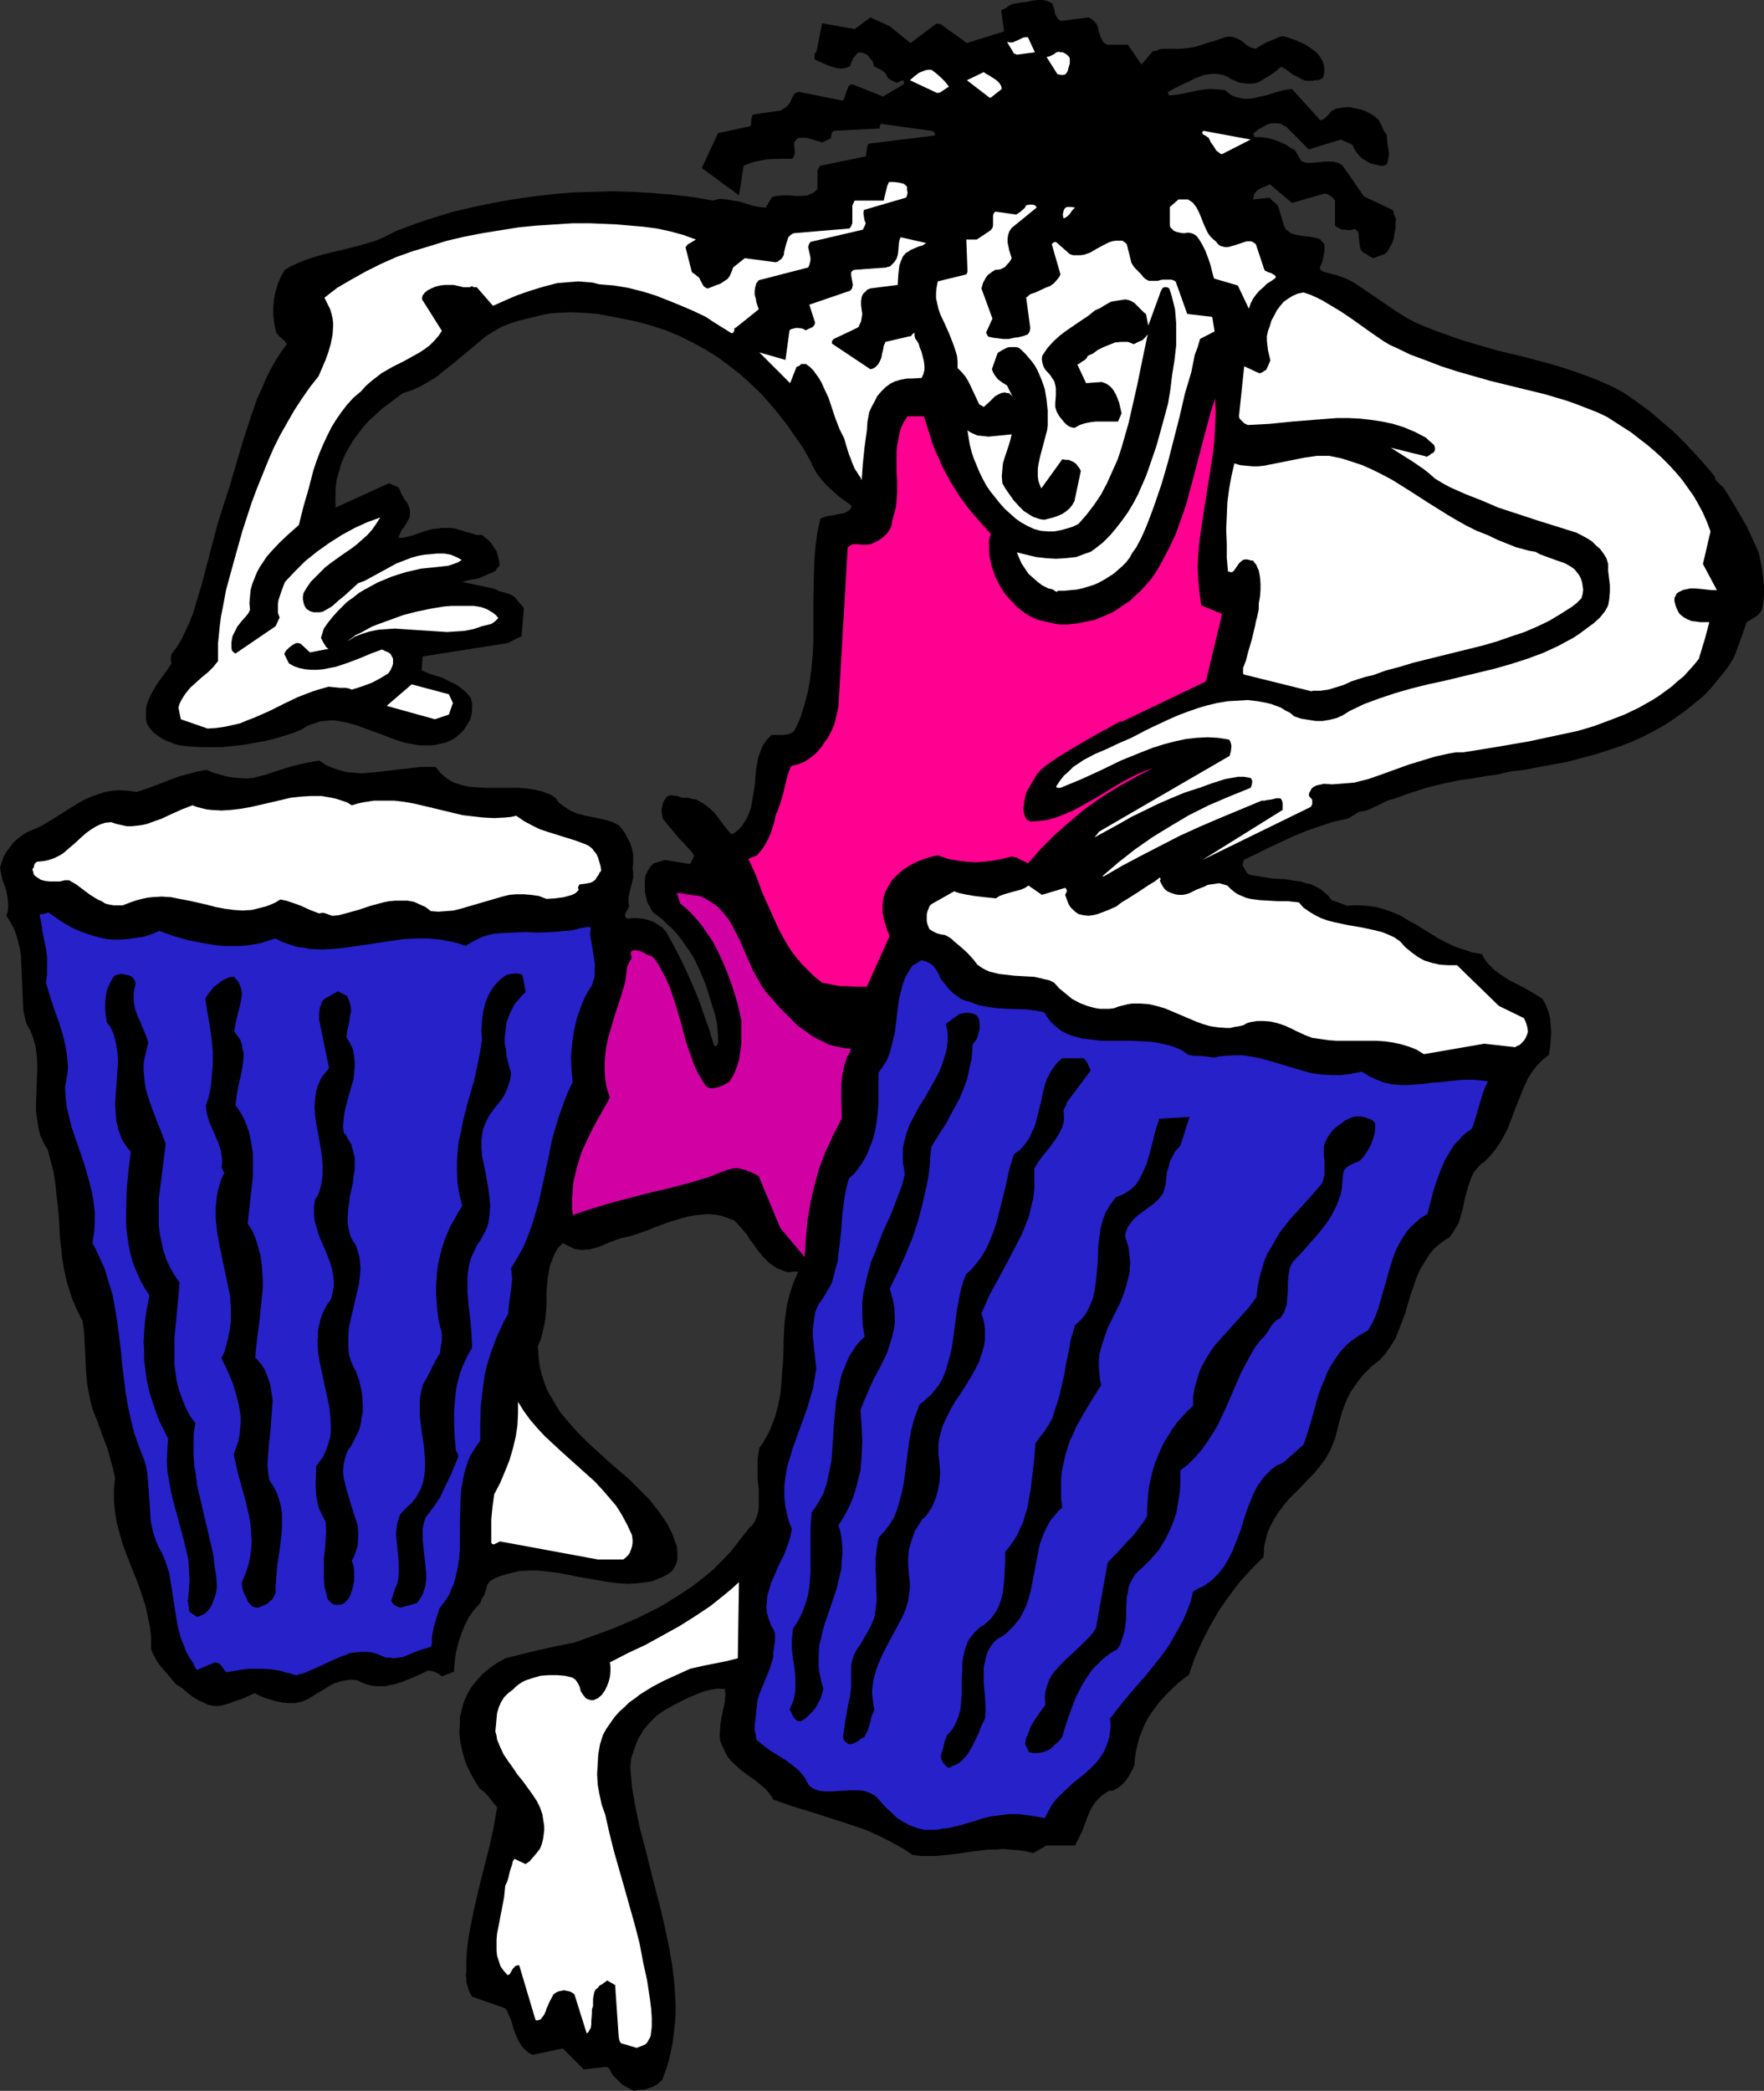 <?xml version="1.0" encoding="UTF-8" standalone="no"?>
<svg
   version="1.0"
   width="129.724mm"
   height="153.74mm"
   id="svg31"
   sodipodi:docname="Drummer 02.wmf"
   xmlns:inkscape="http://www.inkscape.org/namespaces/inkscape"
   xmlns:sodipodi="http://sodipodi.sourceforge.net/DTD/sodipodi-0.dtd"
   xmlns="http://www.w3.org/2000/svg"
   xmlns:svg="http://www.w3.org/2000/svg">
  <rect width="100%" height="100%" fill="#333333" stroke="none"/>
  <sodipodi:namedview
     id="namedview31"
     pagecolor="#ffffff"
     bordercolor="#000000"
     borderopacity="0.25"
     inkscape:showpageshadow="2"
     inkscape:pageopacity="0.0"
     inkscape:pagecheckerboard="0"
     inkscape:deskcolor="#d1d1d1"
     inkscape:document-units="mm" />
  <defs
     id="defs1">
    <pattern
       id="WMFhbasepattern"
       patternUnits="userSpaceOnUse"
       width="6"
       height="6"
       x="0"
       y="0" />
  </defs>
  <path
     style="fill:#000000;fill-opacity:1;fill-rule:evenodd;stroke:none"
     d="m 176.952,580.905 1.131,-0.162 h 0.97 l 0.97,-0.323 0.97,-0.323 0.808,-0.323 0.808,-0.485 1.454,-1.293 0.97,-2.585 0.808,-2.585 0.646,-2.747 0.485,-2.585 0.323,-2.585 0.323,-2.747 0.162,-2.585 v -2.747 l -0.162,-2.585 -0.162,-2.747 -0.646,-5.494 -0.97,-5.494 -1.131,-5.332 -1.293,-5.494 -1.454,-5.494 -2.747,-10.988 -1.454,-5.494 -1.131,-5.494 -0.97,-5.494 -0.485,-5.494 0.162,-1.454 0.162,-1.454 0.485,-1.293 0.485,-1.454 0.485,-1.293 0.485,-1.131 0.808,-1.293 0.646,-1.131 1.778,-2.101 1.778,-1.777 2.101,-1.454 2.262,-1.293 3.394,-1.777 1.778,-0.808 1.939,-0.808 1.778,-0.646 1.939,-0.485 1.939,-0.323 1.939,0.162 v 0.646 l 0.162,0.808 -0.162,0.97 v 0.97 l -0.485,2.101 -0.485,2.262 -0.323,2.262 -0.162,2.262 v 1.293 l 0.162,0.97 0.485,1.131 0.485,0.97 0.485,1.131 0.646,1.131 0.808,0.97 0.808,0.808 1.939,1.777 1.939,1.454 2.101,1.454 1.939,1.616 0.97,0.808 0.808,0.97 0.646,0.808 0.646,1.131 5.01,1.777 4.848,1.454 5.01,1.616 5.01,1.616 4.848,1.616 2.424,0.97 2.424,1.131 2.262,1.131 2.424,1.293 2.262,1.293 2.101,1.454 2.262,0.323 h 2.101 2.101 l 2.101,-0.162 4.202,-0.485 4.202,-0.646 4.202,-0.485 h 2.101 l 1.939,-0.162 2.101,0.162 2.101,0.162 2.101,0.323 2.101,0.485 3.717,-2.101 h 7.918 v 0 l 0.97,-1.939 0.97,-1.939 1.616,-4.363 0.97,-2.101 0.646,-0.97 0.646,-0.97 0.808,-0.808 0.808,-0.808 0.97,-0.646 0.97,-0.646 h 0.808 l 0.646,-0.162 0.485,-0.323 0.646,-0.323 0.97,-0.808 0.97,-0.97 0.808,-1.131 0.646,-1.131 0.646,-1.131 0.485,-1.131 0.162,-2.101 0.323,-1.939 0.485,-2.101 0.485,-1.777 0.808,-1.939 0.646,-1.616 0.97,-1.777 0.97,-1.454 2.262,-3.07 2.424,-2.585 2.747,-2.585 2.909,-2.262 1.616,-4.686 2.101,-4.686 2.262,-4.363 2.424,-4.201 2.747,-3.878 2.909,-3.878 3.232,-3.555 3.394,-3.393 0.162,-1.454 v -1.454 l 0.323,-1.293 0.323,-1.293 0.323,-1.293 0.485,-1.131 1.131,-2.262 1.293,-2.101 1.454,-1.939 1.616,-1.939 1.778,-1.777 1.778,-1.777 1.616,-1.777 1.778,-1.777 1.616,-1.939 1.454,-1.939 1.293,-2.262 0.97,-2.262 0.485,-1.131 0.323,-1.293 0.808,-3.232 0.808,-2.909 1.131,-3.07 1.293,-2.585 1.778,-2.585 1.778,-2.262 2.101,-2.101 2.424,-1.939 1.616,-1.777 1.454,-2.101 1.293,-2.101 0.97,-2.424 1.778,-4.686 1.454,-5.009 0.808,-2.262 0.808,-2.424 0.97,-2.262 1.293,-2.101 1.293,-2.101 1.454,-1.777 0.97,-0.808 0.97,-0.808 1.131,-0.808 1.131,-0.646 0.808,-1.131 0.808,-1.293 0.808,-1.293 0.485,-1.454 0.808,-2.909 0.323,-1.616 0.323,-1.454 0.808,-2.909 0.485,-1.454 0.485,-1.293 0.646,-1.293 0.808,-0.97 0.97,-1.131 1.131,-0.808 1.616,-1.616 1.454,-1.777 1.293,-1.939 1.131,-1.939 0.97,-1.939 0.808,-2.101 1.616,-4.201 1.616,-4.04 0.808,-1.939 0.97,-1.939 1.131,-1.777 1.293,-1.616 1.454,-1.454 1.778,-1.454 0.323,-2.101 0.162,-2.101 0.162,-2.101 -0.162,-1.939 -0.162,-1.939 -0.485,-1.777 -0.646,-1.777 -0.97,-1.777 -2.262,-1.454 -2.262,-1.293 -2.424,-1.293 -2.262,-1.131 -2.262,-1.454 -1.939,-1.454 -0.97,-0.97 -0.97,-0.97 -0.808,-1.131 -0.646,-1.293 -2.747,-0.485 -2.424,-0.808 -2.424,-0.808 -2.424,-1.131 -2.101,-1.131 -2.101,-1.293 -4.202,-2.585 -2.101,-1.131 -2.101,-1.293 -2.262,-0.97 -2.262,-0.808 -2.262,-0.646 -2.424,-0.323 -2.586,-0.162 h -1.454 l -1.454,0.162 -4.525,-1.616 -0.808,-1.131 -1.131,-0.97 -1.131,-0.97 -1.293,-0.646 -1.293,-0.646 -1.454,-0.323 -1.454,-0.485 -1.454,-0.162 -3.07,-0.485 -3.232,-0.162 -3.07,-0.485 -3.07,-0.485 -0.323,-0.162 -0.485,-0.162 -0.485,-0.646 -0.485,-0.97 -0.485,-0.808 0.162,-0.646 0.162,-0.808 3.394,-1.616 3.555,-1.777 6.949,-3.232 3.555,-1.454 3.717,-1.293 3.878,-1.293 3.878,-0.808 3.232,-1.939 1.293,-0.162 1.131,-0.323 2.424,-1.131 2.262,-1.131 1.131,-0.485 1.293,-0.323 4.525,-1.616 4.525,-1.454 4.525,-1.131 4.525,-0.97 3.717,-0.485 3.555,-0.646 3.555,-0.485 3.394,-0.808 4.202,-0.485 4.04,-0.808 7.918,-1.454 3.555,-0.97 3.717,-0.97 3.555,-1.131 3.394,-1.131 3.394,-1.293 3.232,-1.454 3.07,-1.616 2.909,-1.616 2.909,-1.939 2.747,-1.939 2.586,-2.101 2.586,-2.101 2.262,-2.424 2.101,-2.585 2.101,-2.585 1.778,-2.747 0.646,-1.454 0.485,-1.454 0.485,-1.293 0.485,-1.293 0.808,-2.262 0.808,-2.424 1.131,-0.646 1.293,-0.808 0.646,-0.485 0.485,-0.485 0.485,-0.646 0.323,-0.808 0.323,-1.939 0.162,-1.939 v -1.939 l -0.162,-1.939 -0.485,-3.878 -0.808,-3.716 -1.131,-2.585 -1.131,-2.424 -1.131,-2.424 -1.293,-2.262 -2.586,-4.363 -2.586,-4.201 -0.808,-0.646 -0.646,-0.646 -0.646,-0.646 -0.162,-0.485 -0.162,-0.646 -2.747,-3.232 -2.747,-3.07 -2.909,-3.07 -3.07,-3.07 -3.232,-2.747 -3.394,-2.909 -3.555,-2.585 -3.717,-2.585 -3.07,-1.616 -3.232,-1.454 -3.232,-1.293 -3.555,-1.293 -3.394,-1.131 -3.717,-1.131 -7.272,-1.939 -7.434,-1.777 -7.272,-2.101 -3.717,-1.131 -3.555,-1.293 -3.555,-1.293 -3.555,-1.454 -1.778,-0.808 -1.778,-0.97 -3.394,-2.101 -3.07,-2.101 -3.07,-2.101 -3.07,-2.101 -1.454,-0.97 -1.616,-0.97 -1.778,-0.808 -1.778,-0.646 -1.778,-0.485 -1.939,-0.485 -0.808,-0.323 -0.323,-0.323 -0.162,-0.646 0.646,-1.454 0.323,-1.454 0.323,-1.777 v -0.808 -0.97 l -0.646,-0.646 -0.485,-0.646 -0.646,-0.323 -0.808,-0.162 -1.616,-0.323 -1.778,-0.162 -1.778,-0.323 -0.808,-0.162 -0.808,-0.323 -0.646,-0.485 -0.646,-0.485 -0.485,-0.808 -0.323,-0.97 -1.293,-4.363 -0.323,-0.646 -0.646,-0.646 -0.808,-0.646 -0.323,-0.323 -0.323,-0.485 -4.686,0.485 0.162,-0.646 0.162,-0.808 0.485,-0.646 0.485,-0.485 0.808,-0.485 0.808,-0.323 1.778,-0.808 6.141,5.171 9.05,-2.585 0.808,0.162 0.808,0.485 0.646,0.485 0.646,0.808 v 6.948 l 0.646,0.485 0.646,0.323 0.646,0.323 h 0.646 l 1.454,0.162 1.454,-0.323 0.323,0.162 0.323,0.323 0.323,0.485 0.162,0.646 v 0.646 l 0.162,1.777 0.162,0.808 0.162,0.808 0.646,0.808 0.97,0.485 0.808,0.646 1.131,0.485 3.07,-1.131 0.808,-0.646 0.646,-1.131 0.646,-1.131 0.485,-1.293 0.162,-1.293 0.323,-1.454 v -1.454 l 0.162,-1.293 -0.162,-0.485 -0.162,-0.323 -0.323,-0.646 v -0.485 l -0.323,-0.646 -7.918,-3.716 -5.494,-7.918 -0.485,-0.646 -0.646,-0.485 -0.646,-0.323 -0.646,-0.162 -0.646,-0.162 h -0.808 -1.616 l -1.616,0.162 -1.778,0.162 h -1.616 l -0.646,-0.162 -0.808,-0.323 -1.778,-3.07 -1.293,-0.646 -1.131,-0.808 -2.586,-1.131 -1.454,-0.485 -1.454,-0.323 -1.454,-0.162 h -1.616 -0.162 l -0.162,-0.323 -0.162,-0.323 v -0.485 l 0.646,-0.485 0.808,-0.646 0.97,-0.485 0.808,-0.485 0.97,-0.485 1.131,-0.162 h 1.131 l 1.131,0.162 0.485,0.323 0.485,0.323 h 0.162 0.162 l 6.464,6.463 8.888,-2.747 3.232,1.454 0.485,1.131 0.646,0.97 0.808,0.97 0.808,0.808 1.131,0.646 1.131,0.646 1.293,0.323 1.454,0.323 h 0.485 0.485 l 0.323,-0.162 0.485,-0.162 0.323,-0.97 0.162,-0.97 0.162,-0.97 -0.162,-1.131 -0.323,-1.939 -0.162,-2.262 -0.485,-0.646 -0.323,-0.485 -0.485,-1.131 -0.97,-1.939 -1.131,-0.97 -1.293,-0.808 -1.293,-0.646 -1.454,-0.485 -1.616,-0.323 -1.454,-0.323 -1.778,0.162 -1.778,0.323 -0.646,0.323 -0.646,0.323 -0.97,1.131 -0.97,0.97 -0.646,0.323 -0.646,0.162 v -0.162 l -7.757,-8.564 -1.131,0.162 -1.131,0.162 -2.424,0.646 -2.424,0.808 -2.424,0.485 -1.131,0.323 -1.293,0.162 h -1.131 l -1.131,-0.162 -1.131,-0.323 -1.131,-0.323 -0.97,-0.646 -1.131,-0.97 -1.939,-0.162 -2.101,-0.162 -1.939,0.162 -1.939,0.323 -3.717,0.808 -1.939,0.323 -1.778,0.162 h -0.323 v -0.323 l -0.162,-0.162 v -0.485 l 1.778,-0.97 0.97,-0.485 0.97,-0.485 2.101,-0.97 1.939,-0.97 2.262,-0.808 0.97,-0.162 1.131,-0.162 h 1.131 l 1.131,0.162 0.97,0.162 1.131,0.485 0.97,0.646 1.131,0.485 1.131,0.485 1.131,0.162 1.131,0.162 h 1.131 l 1.293,-0.162 1.131,-0.485 2.909,-1.777 1.616,-1.131 1.293,-1.131 1.131,0.485 2.101,1.616 1.293,0.646 1.131,0.646 1.131,0.485 h 1.454 0.646 l 0.646,-0.162 h 0.808 l 0.485,-0.162 0.808,-0.485 0.162,-0.485 0.162,-0.485 0.162,-1.131 -0.162,-1.293 -0.323,-1.131 -0.808,-1.454 -0.97,-1.131 -1.293,-0.97 -1.454,-0.97 -1.616,-0.808 -1.454,-0.646 -3.394,-1.131 -1.293,0.323 -0.97,0.485 -2.101,0.808 -1.778,0.97 -1.616,0.97 -1.131,-0.323 -0.97,-0.485 -1.778,-1.454 -0.97,-0.485 -1.131,-0.485 -1.131,-0.162 h -0.485 l -0.808,0.162 -2.262,0.808 -2.262,0.646 -1.939,0.646 -2.101,0.646 -2.101,0.323 -2.101,0.162 h -2.262 -2.586 l -0.646,0.162 -0.646,0.323 -1.131,0.162 -3.232,3.716 -3.717,-5.494 h -5.818 l -0.485,-0.323 -0.646,-0.485 -0.323,-0.646 -0.323,-0.646 -0.485,-1.454 -0.323,-1.454 -0.323,-0.808 -0.646,-0.646 -0.646,-0.646 -0.97,-0.485 -7.595,0.97 -0.646,-0.323 -0.323,-0.323 -0.323,-0.646 -0.323,-0.485 -0.323,-1.616 -0.323,-0.808 -0.162,-0.646 -0.646,-0.323 -0.646,-0.323 L 289.91,0 h -1.454 l -1.454,0.162 -1.454,0.323 -1.454,0.162 -2.747,0.485 -0.97,0.485 -0.808,0.646 -0.808,0.323 -0.485,0.323 0.808,5.817 -10.342,3.232 -7.434,-5.332 h -1.131 l -7.11,5.332 -5.818,-4.686 -5.333,-2.424 -4.363,3.232 -9.05,-1.616 -1.616,8.079 h -0.162 l -0.162,0.162 -0.162,0.485 v 1.293 l 2.424,1.131 1.131,0.485 1.293,0.485 1.293,0.323 1.293,0.162 1.131,-0.162 1.293,-0.485 0.323,-0.97 0.485,-1.131 0.323,-0.485 0.485,-0.485 0.323,-0.485 0.646,-0.323 0.808,0.162 0.646,0.162 0.646,0.323 0.485,0.485 0.485,0.646 0.485,0.485 0.323,0.808 0.162,0.808 0.97,0.485 1.293,0.646 0.97,0.808 0.323,0.646 0.323,0.646 0.485,0.323 0.485,0.323 0.646,0.323 0.808,0.323 h 0.485 l 0.323,-0.323 0.485,-0.162 0.646,-0.162 v 0.323 l 0.162,0.162 0.162,0.162 v 0 l -0.162,0.162 -0.162,0.323 -5.656,3.393 -8.565,-3.393 -0.646,0.162 -0.485,0.485 -0.162,0.646 -0.323,0.646 -0.485,1.454 -0.162,0.646 -0.485,0.485 -12.12,-2.424 -0.646,0.162 -0.646,0.485 -0.646,1.131 -0.646,1.454 -0.485,0.485 -0.646,0.646 -0.646,0.323 -0.646,0.485 -7.757,1.131 -0.323,0.646 -0.162,0.808 v 0.97 l -0.162,0.808 -9.05,1.939 -4.525,9.695 10.342,7.595 1.293,-8.241 1.616,-0.646 1.454,-0.485 1.778,-0.323 1.616,-0.323 3.555,-0.162 h 3.394 l 0.485,-0.485 0.162,-0.485 0.162,-0.485 v -0.646 l -0.162,-1.293 v -1.131 l 0.323,-0.485 0.323,-0.323 0.323,-0.323 0.485,-0.162 h 0.97 0.97 l 2.262,0.646 1.131,0.323 0.97,0.323 2.424,-1.131 0.162,-1.131 0.162,-0.485 0.485,-0.485 12.766,-0.646 v -0.162 -0.323 l 0.323,-0.808 14.059,1.939 0.485,0.162 0.323,0.323 0.162,0.323 v 0.162 0.323 l -18.261,2.262 -0.323,0.162 -0.162,0.485 -0.162,0.808 -0.162,1.131 -0.162,0.97 -12.605,2.585 -0.485,0.646 -0.323,0.808 v 0.808 1.616 0.97 1.616 l -0.646,0.646 -0.646,0.485 -0.808,0.323 -0.646,0.323 -1.616,0.162 h -1.778 l -1.778,-0.162 h -1.616 l -1.778,0.162 -0.808,0.162 -0.646,0.323 -1.616,2.747 -1.778,-0.162 -1.778,-0.323 -3.555,-1.131 -1.939,-0.323 -1.778,-0.323 -1.778,-0.162 -0.97,0.162 -0.97,0.323 -5.656,-0.97 -5.494,-0.646 -5.656,-0.485 -5.494,-0.323 -5.656,-0.162 -5.656,0.162 -5.494,0.162 -5.656,0.485 -5.494,0.646 -5.494,0.808 -5.494,0.97 -5.494,1.131 -5.494,1.293 -5.333,1.616 -5.333,1.777 -5.171,1.939 -1.939,0.97 -1.939,0.97 -1.939,0.808 -2.101,0.646 -4.04,1.131 -4.04,0.97 -4.04,0.97 -3.878,1.131 -1.778,0.646 -1.939,0.808 -1.778,0.808 -1.616,0.97 -1.131,1.939 -0.808,1.939 -0.646,2.101 -0.485,2.262 -0.162,2.262 v 2.262 l 0.323,2.424 0.485,2.262 0.808,0.97 0.97,0.808 0.646,0.646 0.485,0.808 -1.616,2.262 -1.454,2.262 -1.454,2.585 -1.293,2.585 -1.131,2.747 -1.293,2.747 -1.939,5.656 -1.939,5.979 -1.778,5.979 -1.778,6.14 -1.939,5.979 -0.808,2.585 -0.808,2.585 -1.454,5.494 -2.909,11.149 -1.616,5.332 -0.808,2.747 -0.97,2.424 -1.131,2.424 -1.131,2.424 -1.293,2.101 -1.454,1.939 -0.162,0.808 v 0.646 0.646 l 0.162,0.485 -1.293,1.939 -1.293,1.777 -1.293,1.777 -1.293,2.101 -0.97,1.939 -0.485,1.131 -0.323,1.131 -0.162,1.131 v 1.293 1.293 l 0.323,1.293 0.808,1.293 0.97,1.131 1.131,0.808 1.131,0.808 1.293,0.646 1.293,0.485 1.293,0.485 1.293,0.323 2.909,0.323 2.909,0.162 h 5.818 l 2.909,-0.323 3.07,-0.323 2.747,-0.485 2.747,-0.485 2.747,-0.646 2.747,-0.808 2.586,-0.808 2.424,-0.97 1.293,-0.808 1.293,-0.646 1.131,-0.323 1.293,-0.485 1.454,-0.162 1.293,-0.162 h 1.293 l 1.293,0.162 2.586,0.485 2.747,0.808 2.586,0.97 2.747,0.97 5.494,2.101 2.747,0.808 2.747,0.485 1.293,0.162 h 2.747 l 1.454,-0.162 1.293,-0.323 1.454,-0.323 1.454,-0.646 1.293,-0.808 1.131,-0.97 1.131,-1.131 0.808,-1.293 0.808,-1.293 0.485,-1.616 0.162,-1.454 v -1.616 l -0.323,-1.454 -1.131,-1.454 -1.454,-1.293 -1.616,-1.131 -1.778,-0.808 -1.778,-0.97 -2.101,-0.646 -1.939,-0.646 -1.939,-0.808 0.323,-3.878 23.594,-3.716 3.878,-1.939 0.646,-7.756 -2.262,-2.747 -0.485,-0.485 -0.808,-0.485 -0.808,-0.323 -1.616,-0.485 -0.808,-0.162 -0.97,-0.485 -0.808,-0.323 -8.565,-1.777 0.485,-0.162 0.485,-0.162 1.293,-0.323 1.293,-0.162 1.293,-0.323 4.363,-1.939 0.323,-0.485 0.162,-0.323 0.485,-0.485 0.162,-0.323 v -0.323 l -0.162,-1.293 -0.323,-1.131 -0.323,-1.131 -0.646,-0.97 -0.646,-0.97 -0.808,-0.97 -0.97,-0.808 -0.97,-0.808 h -1.616 l -1.454,-0.485 -1.293,-0.323 -1.454,-0.485 -1.616,-0.485 -1.454,-0.162 h -1.778 -0.808 l -0.808,0.162 -1.616,0.162 -1.293,0.323 -2.747,0.97 -1.454,0.485 -1.293,0.323 -1.293,0.323 h -1.293 l 0.485,-1.131 0.485,-1.131 0.808,-0.97 0.646,-1.131 0.646,-1.131 0.162,-0.485 v -0.646 -0.646 -0.646 l -0.323,-0.808 -0.323,-0.808 -0.808,-1.131 -0.808,-1.293 -0.485,-1.131 -0.162,-0.485 -0.323,-0.485 -2.586,-1.131 -14.867,6.787 v -2.747 -2.424 l 0.323,-2.585 0.646,-2.262 0.646,-2.262 0.97,-2.262 1.131,-2.101 1.131,-1.939 1.454,-1.939 1.454,-1.939 1.616,-1.777 1.778,-1.616 1.778,-1.616 1.939,-1.454 3.878,-2.909 2.586,-0.808 2.424,-1.131 2.262,-1.293 2.101,-1.293 1.939,-1.616 2.101,-1.616 3.878,-3.232 3.878,-3.232 1.939,-1.616 2.101,-1.293 2.262,-1.293 2.424,-0.97 2.586,-0.808 2.747,-0.646 1.939,-0.485 1.939,-0.485 1.939,-0.323 1.939,-0.162 3.717,-0.162 3.717,0.162 3.717,0.323 3.555,0.646 7.272,1.454 4.04,1.131 4.04,1.293 3.878,1.616 3.555,1.777 3.555,1.939 3.394,2.101 3.07,2.262 3.07,2.424 2.909,2.585 2.909,2.747 2.586,2.909 2.424,2.909 2.424,3.07 2.101,3.07 2.262,3.232 1.939,3.393 0.97,2.101 1.131,1.939 1.293,1.616 1.454,1.616 1.616,1.454 1.616,1.454 1.778,1.293 1.778,1.293 -0.162,0.485 -0.323,0.485 -0.323,0.323 -0.485,0.323 -1.131,0.485 -1.131,0.162 -1.454,0.323 -1.293,0.162 -1.293,0.323 -1.131,0.485 -0.808,3.555 -0.485,3.555 -0.323,3.716 -0.162,3.716 -0.162,7.595 v 7.595 3.878 l -0.162,3.878 -0.323,3.716 -0.485,3.716 -0.646,3.555 -0.97,3.555 -1.131,3.555 -0.808,1.777 -0.808,1.616 -0.646,0.485 -0.646,0.323 -0.646,0.162 -0.97,0.162 h -1.616 -1.778 l -0.646,0.646 -0.646,0.646 -1.131,1.616 -0.646,1.616 -0.646,1.777 -0.323,1.777 -0.323,2.101 -0.323,3.878 -0.646,4.04 -0.323,1.939 -0.646,1.777 -0.808,1.777 -0.97,1.454 -0.646,0.808 -0.646,0.646 -0.808,0.646 -0.97,0.485 -1.131,-1.293 -1.293,-1.616 -1.131,-1.616 -1.293,-1.616 -1.616,-1.454 -0.646,-0.485 -0.97,-0.646 -0.808,-0.485 -0.97,-0.485 -1.131,-0.162 -1.131,-0.323 h -0.808 -0.808 l -1.293,-0.485 -1.454,-0.162 h -0.646 l -0.808,0.323 -0.323,0.485 -0.485,0.646 -0.323,0.808 -0.162,0.808 -0.162,0.808 v 0.808 l 0.162,0.97 0.162,0.808 1.131,1.454 1.131,1.293 2.262,2.747 1.293,1.293 0.97,1.131 1.131,1.131 0.808,1.293 -1.131,2.262 -7.11,-1.131 -3.07,0.97 -0.97,0.97 -0.646,1.131 -0.646,1.293 -0.162,1.293 v 1.454 1.616 l 0.323,1.454 0.323,1.454 0.323,0.646 0.323,0.485 0.485,0.97 0.485,0.808 0.808,0.646 1.616,1.131 1.454,1.454 1.454,1.293 1.454,1.616 1.131,1.454 1.131,1.616 1.131,1.616 1.131,1.777 1.778,3.716 1.616,3.878 1.293,4.201 1.293,4.201 0.485,2.101 0.162,1.939 0.162,1.777 v 1.777 l -0.162,0.485 -0.162,0.323 -0.323,0.162 -0.485,-0.162 -1.293,-4.363 -1.454,-4.04 -1.454,-4.201 -1.616,-3.878 -1.778,-4.04 -1.778,-3.716 -1.939,-3.716 -1.939,-3.555 -1.131,-1.293 -1.293,-0.808 -1.293,-0.808 -1.454,-0.485 -1.454,-0.323 -1.454,-0.162 h -1.454 l -1.131,0.162 -0.646,-0.323 -0.162,-0.485 v -0.323 l 0.162,-0.485 0.485,-0.808 0.485,-0.97 -0.162,-1.293 v -1.293 l 0.646,-2.747 0.323,-1.293 0.323,-1.293 v -1.454 l -0.162,-1.454 0.162,-0.97 v -0.808 -1.777 l -0.323,-1.616 -0.485,-1.616 -0.808,-1.454 -0.646,-1.293 -0.97,-1.293 -0.808,-0.97 -0.97,-0.485 -1.131,-0.485 -2.262,-0.646 -4.848,-0.97 -2.424,-0.646 -1.131,-0.485 -0.97,-0.485 -0.97,-0.646 -0.97,-0.646 -0.97,-0.808 -0.808,-1.131 -0.808,-0.646 -0.97,-0.485 -2.101,-0.808 -2.101,-0.485 -2.262,-0.323 -2.262,-0.162 h -4.686 -2.262 -2.262 l -2.424,-0.162 -2.101,-0.162 -2.101,-0.485 -1.939,-0.646 -0.97,-0.485 -0.97,-0.646 -0.808,-0.646 -0.97,-0.808 -0.646,-0.808 -0.808,-0.97 h -1.939 -2.101 l -4.202,0.485 -4.202,0.485 -4.04,0.485 -2.101,0.162 -1.939,0.162 -2.101,-0.162 -1.939,-0.162 -1.939,-0.485 -1.939,-0.646 -1.939,-0.808 -1.939,-1.293 -3.555,0.646 -3.555,0.808 -3.717,1.131 -3.878,1.293 -1.778,0.485 -1.939,0.485 -1.939,0.162 -1.939,-0.162 -1.778,-0.162 -1.939,-0.323 -3.394,-0.97 -1.131,-0.485 -0.485,-0.162 -0.323,-0.162 -2.586,0.485 -2.424,0.646 -2.424,0.646 -2.262,0.808 -2.424,0.97 -4.686,1.777 -2.586,0.808 -2.424,-0.323 -2.262,-0.162 -2.101,0.162 -1.939,0.323 -1.939,0.646 -1.939,0.646 -1.778,0.808 -1.778,0.97 -3.394,2.101 -3.555,2.262 -3.555,2.101 -1.778,0.808 -1.939,0.808 -1.293,0.808 -1.293,0.97 -1.293,1.131 -0.97,1.293 -0.97,1.293 -0.808,1.454 -0.485,1.454 L 0,241.088 l 0.323,1.777 0.323,1.616 0.646,1.616 0.485,1.616 0.323,1.616 0.162,1.616 v 1.616 l -0.162,0.97 -0.323,0.97 1.131,1.777 0.97,1.777 0.646,1.777 0.485,1.777 0.485,1.939 0.323,1.939 0.162,3.716 0.162,3.716 0.162,3.878 0.162,3.716 0.323,1.777 0.485,1.939 0.485,0.97 0.646,1.131 0.808,2.101 0.646,2.262 0.323,2.262 0.162,2.262 v 2.262 l -0.323,9.21 v 2.262 l 0.323,2.262 0.323,2.101 0.485,2.101 0.97,2.101 0.485,0.97 0.646,0.97 0.808,3.07 0.808,3.07 0.485,3.07 0.323,3.07 0.646,5.979 0.323,5.979 0.646,5.979 0.485,2.909 0.646,3.07 0.808,2.747 0.97,2.909 1.293,2.909 1.454,2.909 0.485,3.555 0.162,3.555 0.162,3.393 0.162,3.555 0.323,3.555 0.646,3.393 0.323,1.616 0.485,1.777 0.646,1.616 0.646,1.616 1.454,4.04 1.454,3.878 1.131,4.04 0.485,1.939 0.485,2.101 -0.162,1.616 -0.162,1.616 v 3.232 l 0.323,3.07 0.485,3.07 0.808,2.909 0.808,2.909 2.101,5.494 2.262,5.656 0.97,2.909 0.97,2.909 0.646,2.909 0.646,3.07 0.323,3.07 v 3.232 l 0.646,1.454 0.808,1.454 0.808,1.293 0.97,1.131 1.939,2.262 1.778,2.101 1.616,0.97 1.454,1.293 1.454,1.131 1.616,0.97 1.778,0.808 0.97,0.485 0.808,0.162 0.97,0.162 h 0.97 l 1.131,-0.162 1.131,-0.323 1.131,-0.323 1.131,-0.485 2.101,-0.646 1.778,-0.808 1.778,-0.808 1.293,0.646 1.454,0.646 1.616,0.485 1.616,0.485 1.616,0.323 1.778,0.162 h 1.778 l 1.778,-0.323 1.939,-0.808 1.778,-1.131 1.939,-1.131 1.778,-1.131 1.778,-0.97 2.101,-0.646 0.97,-0.162 0.97,-0.162 h 1.293 l 1.131,0.162 1.293,0.646 1.293,0.485 1.293,0.323 1.293,0.162 h 1.293 1.293 l 1.131,-0.323 1.293,-0.162 2.424,-0.808 2.424,-0.97 2.262,-0.97 2.262,-1.131 1.131,0.162 0.97,0.323 0.97,0.485 0.808,0.646 3.394,-1.293 0.162,-2.585 0.323,-2.585 0.646,-2.585 0.808,-2.585 0.97,-2.424 1.131,-2.262 1.454,-2.101 1.778,-1.939 0.485,-1.293 0.646,-0.97 0.323,-0.97 0.162,-0.485 0.162,-0.646 0.162,-0.646 0.323,-0.485 0.323,-0.485 0.485,-0.323 1.131,-0.646 1.131,-0.485 2.747,-0.808 1.454,-0.323 1.293,-0.323 2.586,-0.162 h 2.747 l 2.747,0.323 2.747,0.323 5.656,1.131 5.656,0.97 2.747,0.485 2.747,0.323 2.747,0.162 2.424,-0.162 2.586,-0.323 1.293,-0.162 1.293,-0.485 1.131,-0.485 1.131,-0.485 1.131,-0.646 1.131,-0.808 0.485,-0.808 0.485,-0.808 0.323,-0.808 0.162,-0.808 v -0.97 -0.808 l -0.162,-1.939 -0.646,-1.777 -0.646,-1.777 -0.808,-1.616 -0.808,-1.454 -2.262,-3.232 -2.424,-3.07 -2.747,-2.747 -2.747,-2.747 -5.979,-5.171 -5.818,-5.332 -2.586,-2.585 -2.586,-2.909 -2.424,-2.909 -0.97,-1.616 -0.97,-1.616 -0.97,-1.616 -0.808,-1.616 -0.646,-1.777 -0.646,-1.939 -0.485,-1.939 -0.323,-1.939 -0.162,-2.101 -0.162,-2.101 0.808,-1.777 0.485,-1.939 0.485,-1.939 0.323,-1.939 0.323,-3.716 v -3.878 l 0.323,-3.716 0.323,-1.777 0.323,-1.777 0.646,-1.616 0.646,-1.616 0.97,-1.616 1.293,-1.293 3.232,1.616 1.131,0.162 0.97,0.162 0.97,-0.162 h 0.97 l 1.939,-0.485 1.778,-0.646 1.778,-0.808 1.778,-0.646 1.939,-0.646 2.262,-0.485 3.394,-1.131 1.778,-0.646 1.939,-0.808 3.555,-1.293 3.717,-1.131 1.778,-0.485 1.939,-0.323 1.778,-0.162 1.778,-0.162 1.939,0.162 1.778,0.323 1.778,0.646 1.778,0.646 1.939,2.101 1.616,1.939 0.646,1.131 0.808,0.97 1.454,2.101 1.616,1.939 1.778,1.777 0.97,0.646 0.97,0.646 1.293,0.485 1.131,0.485 0.97,0.162 0.97,-0.162 h 0.808 0.808 l -0.646,1.454 -0.646,1.454 -0.97,2.909 -0.808,3.07 -0.485,3.07 -0.323,3.232 -0.162,3.07 -0.162,6.463 -0.323,3.232 -0.162,3.07 -0.323,3.232 -0.646,3.07 -0.808,3.07 -1.131,2.909 -0.646,1.454 -0.808,1.454 -0.808,1.454 -0.97,1.293 -0.485,3.07 v 2.909 2.909 l 0.323,2.747 v 4.686 l -0.162,1.454 -0.323,1.131 -0.485,1.293 -0.808,1.293 -0.646,0.485 -0.485,0.646 -2.424,3.07 -2.262,2.909 -2.586,2.747 -2.586,2.585 -2.747,2.262 -2.909,2.262 -2.909,1.939 -3.07,1.939 -2.909,1.777 -3.232,1.616 -3.232,1.616 -3.394,1.454 -3.394,1.454 -3.555,1.293 -7.11,2.585 -5.01,0.97 -5.01,1.131 -4.686,1.131 -4.525,1.131 -2.262,1.293 -2.101,1.454 -1.939,1.616 -1.616,1.777 -1.454,1.777 -1.293,2.262 -0.485,1.131 -0.485,1.131 -0.323,1.293 -0.323,1.293 -0.323,1.454 v 1.454 l -0.162,2.909 0.323,2.747 0.646,2.747 0.808,2.747 1.131,2.424 1.293,2.424 1.454,2.262 0.808,0.646 0.646,0.485 1.131,1.293 1.131,1.454 1.131,1.293 -0.97,5.656 -1.293,5.817 -1.454,5.656 -1.454,5.817 -1.293,5.656 -1.131,5.656 -0.485,2.909 -0.323,2.747 -0.162,2.909 v 2.747 l -0.162,1.131 0.162,0.97 v 0.97 l 0.323,0.97 0.485,1.616 0.808,1.454 9.211,3.232 0.485,0.646 0.323,0.808 0.808,1.777 0.485,1.777 0.646,1.939 0.808,1.777 0.97,1.777 0.646,0.646 0.646,0.646 0.808,0.646 0.97,0.485 8.403,-1.777 5.818,5.817 5.818,-0.646 h 0.646 l 0.323,0.162 0.323,0.323 0.485,0.97 0.646,0.97 0.808,0.808 0.808,0.808 0.808,0.808 1.131,0.646 2.101,1.131 v 0 z"
     id="path1" />
  <path
     style="fill:#ffffff;fill-opacity:1;fill-rule:evenodd;stroke:none"
     d="m 176.952,569.109 1.293,-0.485 1.131,-0.485 0.485,-0.485 0.646,-1.131 0.323,-0.646 0.323,-2.585 v -2.585 l -0.162,-2.424 -0.323,-2.585 -0.808,-5.332 -1.131,-5.171 -0.97,-5.171 -1.293,-5.009 -2.909,-10.342 -2.909,-10.18 -1.293,-5.171 -1.131,-5.009 -0.97,-2.747 -0.646,-2.909 -0.485,-2.747 -0.162,-2.909 0.162,-2.747 0.162,-2.747 0.485,-2.747 0.808,-2.585 0.97,-1.777 1.131,-1.616 1.131,-1.616 1.293,-1.454 1.454,-1.293 1.293,-1.293 1.616,-1.131 1.454,-1.131 3.394,-2.101 3.394,-1.777 3.555,-1.616 3.555,-1.616 3.555,-0.808 3.232,-0.646 3.232,-0.646 3.232,-0.808 0.323,-21.168 -1.939,1.777 -1.939,1.616 -4.04,3.232 -4.363,2.909 -4.363,2.747 -4.686,2.585 -4.686,2.585 -4.848,2.262 -5.01,2.585 0.162,1.293 v 1.293 l -0.162,1.454 -0.323,1.293 -0.485,1.293 -0.646,1.293 -0.808,1.131 -1.131,0.97 -0.485,0.162 -0.323,0.162 -0.323,0.162 h -0.162 -0.485 l -0.646,-0.162 -0.485,-0.162 -0.485,-0.323 -0.646,-0.808 -0.646,-0.97 -0.323,-1.293 -0.485,-0.97 -0.646,-0.97 -0.97,-0.646 -2.101,-0.485 -2.101,-0.162 h -2.262 l -2.262,0.162 -2.262,0.646 -1.939,0.646 -0.97,0.485 -0.97,0.646 -0.808,0.646 -0.808,0.808 -0.646,0.485 -0.646,0.485 -1.131,1.131 -0.808,1.293 -0.646,1.454 -0.485,1.616 -0.162,1.616 -0.162,1.777 -0.162,1.777 0.323,1.131 0.162,1.131 0.808,1.939 0.97,2.101 1.293,1.939 1.293,1.777 1.293,1.939 1.454,1.777 1.293,1.777 1.293,1.777 1.293,1.939 0.97,1.939 0.646,1.939 0.162,1.131 0.162,0.97 0.162,1.131 v 1.131 l -0.162,1.293 -0.162,1.131 -0.323,1.293 -0.485,1.293 -0.97,1.293 -0.97,1.131 -0.97,1.131 -1.131,0.808 -3.07,-1.454 -0.485,0.646 -0.162,0.808 -0.323,0.97 -0.323,0.97 -0.485,2.101 -0.323,0.97 -0.485,0.97 -0.162,1.616 -0.162,1.616 -0.646,3.393 -0.323,1.616 -0.323,1.777 -0.646,3.232 -0.162,1.777 v 1.454 1.616 l 0.162,1.454 0.485,1.454 0.485,1.454 0.808,1.131 1.131,1.293 0.323,-0.162 0.323,-0.162 0.323,-0.646 0.485,-0.808 0.485,-0.485 0.162,-0.323 h 0.323 l 0.323,-0.162 h 0.485 l 4.525,15.189 0.485,0.162 0.485,-0.162 0.485,-0.162 0.323,-0.485 0.646,-0.808 0.485,-1.131 0.162,-0.646 0.323,-0.646 0.485,-1.131 1.131,-2.101 0.646,-0.485 0.646,-0.323 0.808,-0.162 0.808,-0.162 0.808,0.162 0.808,0.162 0.646,0.323 0.646,0.485 3.394,10.826 0.485,-0.323 0.162,-0.323 0.485,-0.808 0.162,-0.97 v -0.97 l 0.162,-2.101 v -1.131 l 0.323,-0.97 v -0.97 -0.97 l 0.162,-0.97 0.162,-0.808 0.323,-0.808 0.646,-0.485 0.485,-0.646 0.646,-0.323 0.646,-0.485 0.485,-0.323 0.162,-0.162 0.162,-0.162 2.262,1.293 0.97,14.22 0.162,0.97 0.162,0.485 0.323,0.485 z"
     id="path2" />
  <path
     style="fill:#2621c9;fill-opacity:1;fill-rule:evenodd;stroke:none"
     d="m 256.944,508.514 h 1.616 1.778 l 1.616,-0.323 1.616,-0.162 3.394,-0.808 3.394,-0.97 2.424,-0.808 2.586,-0.646 2.586,-0.323 2.586,-0.323 h 2.424 l 2.586,0.323 2.424,0.323 2.424,0.485 0.97,-1.939 0.97,-1.777 1.293,-1.616 1.454,-1.454 3.07,-2.909 3.232,-2.585 1.616,-1.454 1.454,-1.454 1.293,-1.616 1.131,-1.777 0.808,-1.939 0.323,-0.97 0.323,-1.131 0.162,-1.293 0.162,-1.131 v -1.293 l -0.162,-1.293 3.394,-4.363 3.394,-4.04 3.394,-3.878 3.232,-4.04 1.616,-2.101 1.454,-2.101 1.293,-2.262 1.293,-2.262 1.293,-2.424 1.131,-2.585 0.97,-2.585 0.646,-2.747 1.454,-0.808 1.454,-0.646 1.131,-0.808 1.131,-0.808 0.97,-0.97 0.97,-0.97 1.616,-2.101 1.293,-2.262 1.131,-2.262 0.97,-2.585 0.97,-2.424 1.616,-5.171 0.97,-2.585 0.97,-2.424 1.131,-2.262 1.454,-2.101 0.808,-0.97 0.97,-0.97 0.97,-0.97 1.131,-0.808 1.131,-0.485 1.131,-0.646 1.778,-1.616 0.97,-0.808 0.808,-0.808 0.97,-0.808 0.808,-0.646 1.454,-4.363 1.293,-4.524 1.293,-4.686 0.808,-2.262 0.97,-2.262 0.808,-2.101 1.131,-2.101 1.293,-1.939 1.293,-1.777 1.616,-1.777 1.778,-1.454 1.939,-1.293 2.262,-1.293 1.131,-1.939 0.97,-2.101 0.808,-2.262 0.646,-2.262 1.293,-4.524 1.293,-4.524 0.646,-2.101 0.808,-2.262 0.97,-1.939 1.131,-1.939 1.293,-1.939 1.616,-1.616 1.778,-1.616 0.97,-0.646 1.131,-0.646 1.778,-6.787 1.131,-3.393 1.293,-3.232 0.646,-1.454 0.808,-1.454 1.778,-2.909 1.131,-1.131 1.131,-1.293 1.293,-1.131 1.454,-0.97 1.131,-3.555 0.97,-3.393 0.485,-1.616 0.485,-1.616 0.646,-1.454 0.646,-1.454 -2.101,-0.323 -2.101,-0.162 h -2.262 l -2.262,0.162 -4.363,0.485 -2.262,0.162 -2.262,0.323 -2.262,0.162 -2.262,0.162 h -2.101 l -2.262,-0.162 -2.262,-0.485 -2.101,-0.808 -2.101,-0.97 -0.97,-0.646 -1.131,-0.646 -1.454,0.323 -1.454,0.323 -1.454,0.162 -1.454,0.162 h -2.586 l -2.747,-0.162 -2.586,-0.323 -2.424,-0.646 -4.848,-1.454 -4.848,-1.454 -2.424,-0.646 -2.424,-0.485 -2.424,-0.323 h -2.586 l -2.586,0.162 -1.454,0.162 -1.293,0.323 -1.131,-0.162 -0.97,-0.162 -1.778,-0.162 h -1.616 l -0.97,-0.162 -0.808,-0.162 -0.97,-0.808 -1.131,-0.646 -1.131,-0.485 -1.293,-0.485 -2.586,-0.646 -2.586,-0.485 -2.747,-0.162 -2.909,-0.162 h -5.656 -2.909 l -2.747,-0.323 -2.747,-0.323 -2.424,-0.646 -1.293,-0.485 -1.131,-0.485 -1.131,-0.646 -0.97,-0.808 -0.97,-0.808 -0.97,-0.97 -0.808,-1.131 -0.808,-1.293 -2.424,-0.485 -2.586,-0.323 -5.171,-0.162 -2.747,-0.162 -2.586,-0.323 -2.586,-0.485 -1.293,-0.485 -1.293,-0.485 -1.293,-0.323 -1.131,-0.485 -1.131,-0.808 -1.131,-0.808 -0.97,-0.97 -0.808,-0.97 -1.778,-2.262 -0.323,-0.97 -0.485,-0.808 -0.485,-0.808 -0.646,-0.808 -0.808,-0.646 -0.646,-0.323 -0.808,-0.323 -0.808,-0.162 v -0.162 l -2.747,1.616 -0.97,1.616 -0.97,1.616 -0.646,1.777 -0.485,1.939 -0.485,1.777 -0.323,1.939 -0.485,4.04 -0.485,3.878 -0.485,2.101 -0.485,1.939 -0.485,1.777 -0.808,1.939 -1.131,1.777 -1.131,1.616 v 4.201 4.201 l -0.323,3.878 -0.323,2.101 -0.323,1.939 -0.485,1.777 -0.646,1.777 -0.646,1.777 -0.808,1.777 -0.97,1.616 -1.131,1.616 -1.131,1.454 -1.454,1.293 -0.646,2.424 -0.485,2.424 -0.323,2.262 -0.323,2.424 -0.323,4.524 -0.485,4.524 -0.323,2.262 -0.162,2.101 -0.646,2.101 -0.485,2.101 -0.646,2.101 -1.131,1.939 -1.131,1.939 -1.293,1.777 -0.485,1.131 -0.485,1.131 -0.323,2.262 -0.323,2.262 v 2.262 l 0.97,8.887 -0.485,2.909 -0.485,2.747 -0.808,2.747 -0.808,2.747 -3.878,10.665 -0.808,2.747 -0.808,2.585 -0.485,2.747 -0.323,2.747 v 2.909 l 0.162,1.454 0.162,1.454 0.323,1.454 0.323,1.454 0.485,1.616 0.646,1.454 -0.323,1.777 -0.485,1.777 -0.646,1.777 -0.646,1.777 -0.808,1.616 -0.808,1.616 -1.454,3.393 -0.646,1.454 -0.485,1.777 -0.485,1.454 -0.162,1.616 -0.162,1.777 0.162,1.616 0.485,1.616 0.646,1.777 0.646,1.131 0.485,1.131 v 0.97 1.131 l -0.323,2.262 -0.162,0.97 v 1.293 l -0.485,1.616 -0.485,1.616 -1.131,2.747 -1.131,2.747 -0.646,1.616 -0.485,1.454 -0.323,3.07 -0.162,1.454 -0.162,1.293 -0.162,1.293 v 1.454 l 0.323,1.293 0.162,1.293 1.939,1.616 1.939,1.454 2.101,1.293 2.101,1.293 1.939,1.454 1.778,1.454 0.808,0.97 0.808,0.97 0.485,0.97 0.646,1.131 0.97,0.808 0.97,0.485 1.131,0.323 1.131,0.162 h 1.293 1.131 l 2.424,-0.162 2.586,-0.162 h 2.424 l 1.131,0.162 1.131,0.323 1.131,0.485 1.131,0.646 1.454,1.616 1.454,1.616 1.454,1.293 1.454,1.454 1.778,1.131 1.778,0.97 2.101,0.808 z"
     id="path3" />
  <path
     style="fill:#000000;fill-opacity:1;fill-rule:evenodd;stroke:none"
     d="m 263.892,491.224 0.97,-0.485 1.131,-0.485 0.808,-0.485 0.808,-0.808 0.646,-0.646 0.646,-0.808 1.131,-1.777 0.97,-1.939 0.97,-2.101 0.808,-2.101 0.97,-1.939 0.162,-1.616 v -1.616 l -0.162,-3.232 -0.323,-3.232 v -3.232 -1.454 l 0.323,-1.454 0.323,-1.454 0.485,-1.454 0.646,-1.131 0.808,-1.131 1.131,-1.131 1.454,-0.808 1.131,-0.808 1.939,-1.939 0.808,-0.97 0.808,-0.97 0.646,-1.131 1.131,-2.262 0.808,-2.262 0.646,-2.424 0.97,-5.009 0.97,-5.171 0.485,-2.424 0.808,-2.262 0.97,-2.262 1.131,-2.101 0.808,-0.97 0.808,-0.97 0.808,-0.97 0.97,-0.808 -0.323,-2.585 v -2.585 -2.424 l 0.162,-2.262 0.485,-2.262 0.485,-2.262 0.646,-2.101 0.646,-2.101 0.97,-1.939 0.808,-1.939 2.262,-4.04 2.262,-3.716 2.424,-3.878 -0.323,-1.454 -0.162,-1.616 -0.162,-1.454 v -1.293 -1.293 l 0.162,-1.454 0.646,-2.424 0.808,-2.424 0.808,-2.424 2.262,-4.524 1.131,-2.262 0.97,-2.424 0.808,-2.424 0.646,-2.585 0.323,-1.293 v -1.131 l 0.162,-1.454 -0.162,-1.454 -0.162,-1.454 -0.162,-1.454 -0.485,-1.616 -0.485,-1.454 0.323,-1.454 0.485,-1.131 0.646,-0.97 0.808,-0.97 0.808,-0.808 0.97,-0.808 1.778,-1.293 1.778,-1.293 0.97,-0.808 0.808,-0.808 0.646,-0.808 0.646,-0.97 0.323,-1.131 0.323,-1.293 0.323,-3.232 0.485,-1.454 0.323,-1.454 0.646,-1.293 0.646,-1.293 0.808,-0.97 0.808,-0.808 2.586,-8.079 -8.403,0.485 -0.485,1.454 -0.485,1.454 -0.808,3.232 -0.808,3.232 -0.97,3.232 -0.646,1.454 -0.646,1.454 -0.808,1.454 -0.808,1.293 -1.131,1.131 -1.293,0.97 -1.454,0.808 -1.778,0.646 -0.646,0.97 -0.808,0.97 -0.646,1.131 -0.646,0.97 -0.808,2.262 -0.646,2.262 -0.323,2.424 -0.323,2.424 -0.162,5.009 -0.485,4.848 -0.323,2.424 -0.485,2.262 -0.808,2.101 -0.485,0.97 -0.485,0.97 -0.646,0.97 -0.808,0.97 -0.808,0.808 -0.97,0.808 -1.293,4.524 -0.808,4.524 -0.485,2.101 -0.323,2.262 -0.97,4.201 -0.485,2.101 -0.646,2.101 -0.646,1.939 -0.646,2.101 -0.97,1.777 -1.131,1.777 -1.293,1.616 -1.293,1.777 -0.323,4.201 -0.485,4.201 -0.485,4.04 -0.646,3.716 -0.323,1.939 -0.646,1.939 -0.485,1.777 -0.808,1.777 -0.808,1.777 -0.97,1.616 -1.131,1.616 -1.293,1.616 v 2.747 l -0.162,2.909 -0.162,2.747 -0.323,2.747 -0.323,1.454 -0.323,1.131 -0.485,1.293 -0.646,1.293 -0.646,0.97 -0.808,1.131 -0.97,0.97 -1.131,0.97 -1.131,0.646 -0.808,0.808 -0.808,0.808 -0.646,0.808 -0.646,0.808 -0.485,0.97 -0.646,1.777 -0.485,1.939 -0.323,2.101 v 2.101 l -0.162,2.101 v 4.363 l -0.162,2.101 -0.162,1.939 -0.485,1.939 -0.808,1.939 -0.485,0.97 -0.485,0.808 -0.646,0.808 -0.808,0.808 -0.323,0.808 -0.323,0.808 -0.323,1.454 -0.323,1.293 -0.485,1.293 0.162,0.97 0.323,0.808 0.646,0.808 0.808,0.808 z"
     id="path4" />
  <path
     style="fill:#000000;fill-opacity:1;fill-rule:evenodd;stroke:none"
     d="m 287.001,487.184 h 1.293 l 1.131,-0.162 1.131,-0.323 1.131,-0.485 0.97,-0.808 0.808,-0.808 0.97,-0.808 0.808,-1.131 1.131,-3.716 1.293,-3.716 1.293,-3.393 1.616,-3.232 0.97,-1.616 0.97,-1.454 0.97,-1.454 1.293,-1.293 1.293,-1.293 1.293,-1.131 1.616,-1.131 1.616,-0.97 0.808,-1.293 0.485,-1.616 0.485,-1.454 0.323,-1.454 0.323,-2.909 v -2.909 l 0.162,-2.747 0.323,-1.454 0.162,-1.293 0.485,-1.293 0.646,-1.131 0.808,-1.293 0.97,-0.97 1.454,-1.293 1.454,-1.454 1.293,-1.454 1.293,-1.454 0.97,-1.616 0.97,-1.616 0.808,-1.616 0.808,-1.777 0.646,-1.777 0.646,-1.777 0.323,-1.939 0.323,-1.939 0.323,-1.939 0.162,-1.939 v -2.101 -2.101 l 2.262,-1.777 1.939,-1.939 1.778,-2.101 1.616,-2.262 1.454,-2.262 1.454,-2.424 2.262,-4.848 2.101,-4.848 2.101,-4.848 1.293,-2.424 1.131,-2.101 1.293,-2.262 1.454,-1.939 0.97,-0.97 0.808,-0.97 0.646,-0.97 0.485,-0.808 0.485,-0.808 0.646,-0.646 0.646,-0.646 0.97,-0.485 0.646,-0.97 0.485,-0.808 0.323,-0.97 0.323,-0.97 0.162,-1.939 0.162,-1.939 v -2.101 l 0.162,-1.939 0.323,-2.101 0.323,-0.808 0.485,-0.97 2.586,-2.747 2.424,-2.747 2.424,-2.747 2.101,-2.747 0.97,-1.454 0.808,-1.454 0.808,-1.616 0.646,-1.616 0.646,-1.777 0.323,-1.777 0.162,-1.939 0.162,-1.939 0.162,-0.646 0.323,-0.646 0.485,-0.485 0.646,-0.485 1.293,-0.646 1.616,-0.646 0.97,-0.97 0.808,-1.131 0.808,-1.293 0.646,-1.131 0.485,-1.454 0.485,-1.454 0.162,-1.454 v -1.616 l -0.485,-0.646 -0.808,-0.485 -0.97,-0.323 -0.97,-0.323 -0.97,-0.162 h -0.97 l -0.808,0.162 -0.97,0.323 -1.293,0.646 -1.131,0.808 -1.131,0.808 -0.97,0.808 -0.808,0.97 -0.808,1.131 -0.646,1.293 -0.485,1.293 v 2.747 l 0.162,1.454 v 2.585 1.293 l -0.323,1.131 -0.323,1.131 -2.909,3.393 -3.07,3.393 -3.07,3.393 -2.747,3.555 -1.131,1.939 -1.131,1.939 -1.131,1.939 -0.97,2.262 -0.646,2.262 -0.646,2.262 -0.485,2.585 -0.323,2.747 -1.293,1.777 -1.293,1.616 -2.909,3.232 -2.909,3.232 -2.909,3.232 -1.293,1.777 -1.131,1.777 -1.131,1.939 -0.97,2.101 -0.646,2.101 -0.646,2.262 -0.485,2.585 v 2.585 l -1.616,1.454 -1.454,1.616 -1.454,1.616 -1.131,1.616 -1.131,1.777 -1.131,1.777 -0.97,1.939 -1.616,3.878 -0.646,2.101 -0.485,1.939 -0.485,2.101 -0.323,2.262 -0.162,2.101 -0.162,2.262 v 2.101 l -1.131,1.939 -1.293,1.616 -1.293,1.777 -1.616,1.616 -1.454,1.616 -1.454,1.616 -1.454,1.454 -1.293,1.454 -3.232,18.098 -0.808,1.293 -1.131,1.293 -1.131,1.131 -1.131,1.131 -2.424,2.262 -2.424,2.262 -2.262,2.424 -0.97,1.293 -0.808,1.454 -0.485,1.454 -0.485,1.616 -0.162,1.777 0.162,1.939 -1.778,2.424 -1.616,2.424 -0.808,1.454 -0.485,1.454 -0.646,1.454 -0.323,1.616 1.131,2.424 h 0.323 0.323 z"
     id="path5" />
  <path
     style="fill:#000000;fill-opacity:1;fill-rule:evenodd;stroke:none"
     d="m 236.259,484.76 0.646,-0.162 0.485,-0.162 0.97,-0.485 0.808,-0.646 0.97,-0.485 0.485,-0.808 0.485,-0.97 0.646,-1.939 0.485,-2.101 0.808,-1.939 -0.323,-1.454 -0.162,-1.454 -0.162,-1.293 v -1.293 l 0.162,-1.293 0.162,-1.293 0.646,-2.424 0.808,-2.262 0.97,-2.262 2.262,-4.363 2.262,-4.201 1.131,-2.101 0.97,-2.262 0.646,-2.262 0.323,-2.424 0.162,-1.293 v -1.293 l -0.162,-1.293 -0.162,-1.454 -0.162,-2.101 v -2.101 l 0.162,-1.939 0.485,-1.939 0.646,-1.939 0.646,-1.777 0.97,-1.454 0.97,-1.616 0.808,-0.646 0.646,-0.808 0.646,-0.97 0.646,-0.97 0.485,-1.131 0.485,-1.131 0.646,-2.262 0.485,-2.585 0.162,-2.585 -0.162,-2.424 -0.323,-2.424 v -1.454 -1.293 l 0.162,-1.454 0.323,-1.293 0.646,-2.424 1.131,-2.424 1.131,-2.262 1.293,-2.262 1.454,-2.101 1.454,-2.262 1.293,-2.101 1.293,-2.262 1.131,-2.262 0.808,-2.424 0.323,-1.131 0.323,-1.293 0.162,-1.454 v -1.293 -1.454 l -0.162,-1.454 -0.323,-1.454 -0.485,-1.454 1.131,-2.585 1.131,-2.585 2.586,-4.686 2.586,-4.848 2.424,-4.686 1.293,-2.424 0.97,-2.424 0.97,-2.424 0.646,-2.585 0.646,-2.585 0.323,-2.747 v -2.747 -2.909 l 1.131,-1.939 1.454,-1.939 1.616,-1.939 1.293,-1.777 1.293,-1.939 0.485,-0.97 0.485,-0.97 0.323,-1.131 0.162,-1.131 v -1.131 l -0.162,-1.293 0.323,-0.646 0.323,-0.646 0.323,-0.97 6.626,-8.887 -1.131,-2.424 -0.808,-0.97 h -5.979 l -1.293,1.131 -1.131,1.454 -0.97,1.454 -0.808,1.616 -0.646,1.777 -0.485,1.939 -0.323,1.777 -0.485,1.939 -0.97,3.878 -0.485,1.777 -0.808,1.777 -0.808,1.777 -1.131,1.616 -1.293,1.454 -0.808,0.646 -0.97,0.646 -0.646,2.101 -0.646,2.101 -0.97,4.524 -1.131,4.524 -1.131,4.524 -0.646,2.262 -0.808,2.262 -0.808,1.939 -0.97,2.101 -1.131,1.939 -1.293,1.777 -1.454,1.777 -1.616,1.454 -0.97,2.424 -0.646,2.424 -0.485,2.585 -0.485,2.424 -0.646,5.009 -0.646,4.848 -0.485,2.424 -0.646,2.262 -0.646,2.262 -0.808,2.101 -1.131,2.101 -1.454,1.777 -0.808,0.97 -0.97,0.808 -0.97,0.97 -1.131,0.808 -0.97,2.424 -0.808,2.424 -0.646,2.585 -0.485,2.585 -0.646,5.009 -0.646,5.009 -0.323,2.262 -0.485,2.424 -0.646,2.262 -0.646,2.262 -0.808,2.101 -1.293,2.101 -1.454,1.939 -0.808,0.808 -0.808,0.97 -0.485,2.909 -0.323,2.909 v 2.909 l 0.162,2.909 v 2.747 l 0.162,2.747 -0.323,2.747 -0.162,1.293 -0.323,1.293 -0.808,1.939 -0.97,1.777 -1.939,3.393 -1.131,1.616 -0.808,1.616 -0.485,1.777 -0.162,0.97 v 0.97 2.585 2.424 l -0.323,2.424 -0.485,2.262 -0.808,4.524 -0.323,2.262 -0.323,2.424 0.162,0.485 0.162,0.323 0.162,0.323 0.646,0.485 0.323,0.162 z"
     id="path6" />
  <path
     style="fill:#000000;fill-opacity:1;fill-rule:evenodd;stroke:none"
     d="m 222.2,478.297 h 0.485 l 1.293,-0.808 0.97,-0.97 0.97,-0.97 0.808,-0.97 0.646,-1.293 0.646,-1.131 0.485,-1.454 0.323,-1.454 -0.485,-1.616 -0.323,-1.616 -0.323,-1.454 -0.162,-1.616 v -1.454 -1.293 l 0.162,-2.909 0.646,-2.585 0.646,-2.747 1.778,-5.171 1.778,-5.332 0.646,-2.747 0.646,-2.747 0.162,-2.747 0.162,-1.616 v -1.454 l -0.162,-1.454 -0.162,-1.616 -0.323,-1.616 -0.485,-1.616 1.293,-1.939 0.97,-1.777 0.97,-1.939 0.808,-1.939 0.646,-1.939 0.485,-1.777 0.485,-2.101 0.485,-1.777 0.162,-1.939 0.162,-2.101 0.162,-4.04 -0.162,-4.201 -0.323,-4.524 0.808,-2.101 0.97,-2.262 1.778,-4.04 2.101,-3.878 1.778,-3.716 0.646,-2.101 0.646,-1.939 0.485,-2.101 0.323,-1.939 v -2.262 l -0.162,-2.262 -0.485,-2.424 -0.323,-1.293 -0.485,-1.293 2.262,-4.686 2.101,-4.686 1.939,-4.686 1.616,-4.848 1.293,-5.009 1.131,-5.009 0.485,-2.585 0.323,-2.747 0.162,-2.585 0.323,-2.747 2.101,-3.393 2.101,-3.232 1.778,-3.393 1.778,-3.232 1.454,-3.555 0.646,-1.777 0.485,-1.939 0.323,-1.939 0.485,-1.777 0.162,-2.101 0.162,-2.101 0.646,-0.808 0.485,-0.646 0.323,-0.97 0.162,-0.808 0.323,-0.97 v -0.808 l -0.162,-1.777 -0.323,-0.808 -0.485,-0.485 -0.646,-0.323 -0.646,-0.162 -0.808,-0.162 h -0.97 l -1.616,0.323 -3.717,2.747 0.323,1.616 0.162,1.293 v 1.454 l -0.162,1.454 -0.162,1.293 -0.323,1.293 -0.808,2.585 -0.97,2.424 -1.293,2.424 -2.747,4.848 -1.454,2.262 -1.293,2.424 -1.293,2.424 -0.97,2.585 -0.646,2.585 -0.323,1.454 v 1.293 1.454 1.454 l 0.323,1.616 0.162,1.616 -0.646,2.747 -0.97,2.585 -2.101,5.494 -2.424,5.332 -2.101,5.494 -1.131,2.747 -0.808,2.909 -0.646,2.747 -0.646,2.909 -0.323,2.909 v 3.07 l 0.162,2.909 0.485,3.232 -1.293,1.293 -1.131,1.293 -0.808,1.293 -0.97,1.454 -0.646,1.454 -0.646,1.616 -0.646,1.454 -0.485,1.616 -0.646,3.232 -0.646,3.232 -0.646,6.787 -0.162,3.232 -0.485,6.625 -0.646,3.07 -0.646,3.07 -0.485,1.454 -0.485,1.454 -0.808,1.454 -0.646,1.131 -0.808,1.293 -0.97,1.293 -0.323,4.363 v 8.241 4.201 l -0.162,1.939 -0.162,1.939 -0.323,2.101 -0.485,1.777 -0.646,1.939 -0.808,1.939 -0.97,1.939 -1.293,1.939 -0.162,1.454 -0.162,1.454 v 2.909 l 0.323,2.747 0.485,2.909 0.162,2.747 v 2.747 l -0.162,1.293 -0.323,1.454 -0.485,1.293 -0.646,1.454 0.485,0.808 0.323,0.808 0.485,0.808 0.485,0.485 0.485,0.323 z"
     id="path7" />
  <path
     style="fill:#2621c9;fill-opacity:1;fill-rule:evenodd;stroke:none"
     d="m 82.901,465.37 1.454,-0.323 1.454,-0.646 2.909,-1.293 1.454,-0.646 1.293,-0.646 2.909,-1.293 1.454,-0.485 1.454,-0.646 1.454,-0.162 1.616,-0.162 h 1.454 l 1.616,0.162 1.616,0.485 1.778,0.808 0.808,0.162 h 0.97 l 0.808,0.162 0.97,-0.162 1.616,-0.162 1.454,-0.646 1.616,-0.646 1.616,-0.646 1.616,-0.485 1.616,-0.485 0.162,-1.454 v -1.293 l 0.485,-2.747 0.808,-2.585 0.808,-2.585 0.97,-1.293 0.97,-1.293 0.808,-1.293 0.485,-1.454 0.646,-1.293 0.485,-1.616 0.646,-2.909 0.485,-2.909 0.162,-3.07 V 423.519 l 0.162,-6.14 0.162,-3.07 0.485,-2.909 0.646,-2.909 0.485,-1.454 0.485,-1.454 0.646,-1.293 0.808,-1.293 0.808,-1.293 0.97,-1.293 v -4.848 l 0.162,-4.686 0.485,-4.524 0.646,-4.524 0.485,-2.101 0.646,-2.101 0.646,-2.101 0.808,-2.101 0.808,-2.101 1.939,-4.201 1.131,-1.939 0.162,-1.777 0.162,-1.616 0.485,-3.232 0.323,-3.07 -0.162,-1.616 -0.162,-1.454 1.778,-2.909 1.616,-2.909 1.293,-3.07 1.131,-3.07 0.97,-3.232 0.97,-3.393 1.454,-6.625 1.454,-6.787 0.646,-3.393 0.97,-3.393 0.97,-3.232 1.131,-3.232 1.293,-3.393 1.454,-3.07 -0.323,-3.393 -0.162,-3.555 0.323,-3.555 0.485,-3.555 0.808,-3.555 1.131,-3.232 0.646,-1.616 0.646,-1.454 0.808,-1.454 0.97,-1.454 0.323,-1.131 0.323,-0.97 0.162,-0.97 v -1.131 -1.939 l -0.323,-2.101 -0.646,-4.04 -0.323,-1.939 0.162,-1.939 -0.808,-0.162 -0.808,0.162 -1.778,0.323 -0.97,0.323 -0.97,0.162 -0.808,0.162 h -0.808 l -1.939,0.162 -1.939,0.162 -3.717,0.162 -3.555,-0.162 -3.555,0.162 -3.555,0.162 -1.616,0.162 -1.616,0.323 -1.616,0.485 -1.616,0.808 -1.616,0.808 -1.454,0.97 -1.778,-0.646 -1.778,-0.485 -1.778,-0.323 -1.616,-0.323 -3.394,-0.323 h -3.394 l -3.394,0.162 -3.394,0.485 -6.464,0.97 -6.626,0.97 -3.232,0.323 -3.07,0.162 -3.394,-0.162 -1.454,-0.323 -1.778,-0.162 -1.616,-0.485 -1.454,-0.485 -1.778,-0.646 -1.454,-0.808 -2.101,0.646 -1.939,0.646 -1.939,0.323 -1.939,0.323 -2.101,0.162 h -1.939 -2.101 l -2.101,-0.162 -4.04,-0.646 -4.04,-0.808 -4.04,-1.131 -4.04,-1.454 -2.262,0.97 -2.101,0.646 -2.262,0.323 -2.101,0.323 -1.939,0.162 h -2.101 l -1.939,-0.162 -2.101,-0.485 -1.778,-0.485 -1.939,-0.646 -1.778,-0.646 -1.778,-0.808 -1.778,-0.97 -1.778,-1.131 -1.616,-1.131 -1.616,-1.131 -0.323,0.162 -0.485,0.162 -0.485,0.162 h -0.646 l -0.485,0.162 0.485,2.262 0.323,2.424 0.97,4.686 0.323,2.424 v 2.424 2.424 l -0.323,2.262 1.131,3.716 1.131,3.555 1.293,3.555 1.131,3.555 0.808,3.555 0.323,1.939 0.162,1.777 0.162,1.777 -0.162,1.777 -0.323,1.939 -0.323,1.939 0.162,2.909 0.323,2.747 0.646,2.585 0.646,2.747 1.778,5.171 1.778,5.171 1.454,5.171 0.646,2.585 0.485,2.747 0.323,2.747 v 2.747 l -0.162,2.909 -0.485,3.07 0.97,1.777 0.808,1.777 1.616,3.555 1.131,3.716 1.131,3.716 0.646,3.716 0.646,3.878 0.97,7.756 0.323,3.716 0.485,3.878 0.485,3.878 0.646,3.878 0.808,3.716 0.97,3.878 1.293,3.716 1.454,3.716 0.485,1.616 0.323,1.616 0.323,3.393 0.485,6.787 0.162,3.232 0.323,1.616 0.323,1.616 0.485,1.454 0.485,1.454 0.646,1.454 0.808,1.454 0.808,1.777 0.646,1.939 0.646,1.939 0.323,1.939 0.646,4.04 0.646,4.201 0.646,4.04 0.485,2.101 0.485,1.777 0.808,1.939 0.646,1.777 0.97,1.777 1.131,1.616 0.162,0.646 0.323,0.485 0.323,0.485 0.162,0.162 5.01,-2.101 0.646,0.162 0.485,0.162 0.323,0.323 0.323,0.323 0.646,0.97 0.646,0.808 4.04,-0.646 2.101,-0.323 h 2.101 2.101 l 2.101,0.162 2.262,0.323 2.262,0.646 0.808,0.162 1.454,0.485 h 0.485 z"
     id="path8" />
  <path
     style="fill:#000000;fill-opacity:1;fill-rule:evenodd;stroke:none"
     d="m 55.267,449.211 1.131,-0.485 0.97,-0.646 0.808,-0.97 0.646,-0.97 0.485,-1.293 0.485,-1.293 0.323,-1.293 0.162,-1.293 -0.162,-2.909 -0.485,-2.909 -0.323,-2.909 -0.646,-2.909 -1.293,-5.494 -1.293,-5.494 -1.293,-5.494 -0.323,-2.909 -0.485,-2.747 -0.162,-2.909 v -2.909 -2.909 l 0.485,-2.909 -1.616,-2.262 -1.131,-2.262 -0.97,-2.424 -0.808,-2.262 -0.646,-2.424 -0.323,-2.262 -0.323,-2.424 v -2.424 -2.424 -2.585 l 0.485,-5.009 0.485,-5.171 0.485,-5.171 -1.454,-2.101 -1.293,-2.262 -0.97,-2.101 -0.808,-2.424 -0.485,-2.262 -0.485,-2.262 -0.323,-2.424 v -2.424 -2.424 -2.585 l 0.646,-5.009 0.646,-5.171 0.646,-5.171 -1.293,-3.393 -1.293,-3.232 -1.293,-3.393 -1.131,-3.393 -0.485,-1.616 -0.323,-1.777 -0.162,-1.777 -0.162,-1.777 v -1.939 l 0.323,-1.777 0.485,-1.939 0.485,-2.101 -0.646,-1.939 -0.808,-1.939 -0.808,-1.939 -0.808,-1.777 -0.646,-1.939 -0.323,-1.939 v -1.131 -1.131 l 0.162,-1.131 0.323,-1.131 v -0.808 l -0.162,-0.162 v -0.162 l -0.323,-0.646 -0.485,-0.485 -0.646,-0.323 -0.646,-0.162 -0.808,-0.162 -0.808,-0.162 -0.808,0.162 -0.808,0.162 -0.646,0.485 -0.323,0.646 -0.808,1.454 -0.646,1.616 -0.323,1.777 -0.162,1.939 v 1.777 l 0.162,1.777 0.323,1.777 0.808,0.97 0.485,0.97 0.485,0.97 0.323,1.131 0.485,2.101 0.323,2.262 0.162,2.424 -0.162,2.262 -0.323,4.686 -0.323,4.848 0.162,2.262 0.162,2.262 0.485,2.262 0.808,2.262 0.485,1.131 0.646,0.97 0.808,1.131 0.808,0.97 -0.646,5.171 -0.485,5.332 -0.162,5.171 v 2.585 2.424 l 0.323,2.585 0.323,2.424 0.485,2.424 0.646,2.424 0.97,2.424 0.97,2.262 1.293,2.424 1.454,2.262 -0.485,2.585 -0.485,2.585 -0.323,2.585 -0.162,2.585 -0.162,2.585 0.162,2.585 v 2.585 l 0.323,2.424 0.323,2.585 0.485,2.424 0.646,2.424 0.808,2.424 0.808,2.424 0.97,2.424 1.131,2.262 1.131,2.262 -0.162,3.07 -0.162,3.07 0.162,3.07 0.485,2.747 0.485,2.747 0.646,2.747 2.909,10.665 0.646,2.747 0.646,2.747 0.162,2.747 0.162,2.909 -0.162,3.07 -0.323,2.909 0.162,0.485 v 0.485 l 0.162,0.808 v 0.646 l 0.162,0.323 0.162,0.323 1.939,1.293 z"
     id="path9" />
  <path
     style="fill:#000000;fill-opacity:1;fill-rule:evenodd;stroke:none"
     d="m 71.427,446.788 0.808,-0.162 0.646,-0.323 0.808,-0.323 0.646,-0.323 0.646,-0.646 0.646,-0.485 0.485,-0.808 0.485,-0.97 v -1.939 l 0.162,-1.939 0.323,-4.04 0.646,-4.201 0.485,-4.04 0.162,-2.101 v -1.939 -1.939 l -0.323,-2.101 -0.485,-1.777 -0.646,-1.939 -0.97,-1.777 -1.131,-1.777 -0.323,-2.262 -0.162,-2.101 0.162,-2.262 0.162,-2.262 0.485,-4.524 0.323,-4.363 0.162,-2.262 0.162,-2.101 -0.323,-2.101 -0.323,-2.101 -0.646,-1.939 -0.808,-2.101 -0.485,-0.808 -0.646,-0.97 -0.808,-0.97 -0.808,-0.808 0.485,-5.009 0.646,-4.848 0.485,-4.686 0.485,-4.686 v -2.424 l -0.162,-2.262 -0.162,-2.262 -0.323,-2.262 -0.646,-2.262 -0.646,-2.262 -0.97,-2.262 -1.293,-2.101 0.97,-8.726 0.485,-4.363 v -4.201 -2.101 l -0.323,-2.101 -0.323,-1.939 -0.485,-2.101 -0.646,-1.777 -0.808,-1.939 -0.97,-1.777 -1.293,-1.777 0.323,-2.747 0.485,-2.585 0.646,-2.747 0.485,-2.585 0.162,-1.293 0.162,-1.293 v -1.293 l -0.323,-1.131 -0.162,-1.293 -0.485,-1.293 -0.808,-1.131 -0.808,-1.131 0.323,-2.101 0.485,-2.101 0.485,-1.939 0.485,-1.939 0.323,-1.939 v -0.808 l -0.162,-0.97 -0.323,-0.808 -0.323,-0.97 -0.646,-0.808 -0.808,-0.808 -1.293,0.162 -1.131,0.485 -1.131,0.646 -0.97,0.808 -1.131,0.808 -0.808,1.131 -0.808,0.97 -0.646,1.131 0.646,3.878 0.646,3.716 0.485,3.555 0.323,3.555 v 3.716 l -0.323,3.555 -0.162,1.939 -0.323,1.939 -0.485,1.939 -0.646,1.939 0.162,1.293 0.162,0.97 0.646,2.262 0.97,2.101 0.808,1.939 0.808,1.939 0.646,2.101 0.162,1.131 0.162,0.97 v 1.293 l -0.162,1.131 0.485,0.97 0.162,0.323 0.162,0.162 -0.808,1.616 -0.485,1.616 -0.485,1.616 -0.323,1.616 -0.162,1.616 -0.162,1.454 v 3.232 l 0.323,3.07 0.485,3.07 1.293,6.302 1.293,6.14 0.646,3.232 0.162,3.232 v 3.232 l -0.162,1.777 -0.323,1.777 -0.323,1.616 -0.485,1.777 -0.485,1.777 -0.808,1.777 1.616,3.393 1.454,3.393 0.97,3.232 0.808,3.07 0.485,3.232 v 1.616 l -0.162,1.616 -0.162,1.777 -0.323,1.777 -0.646,1.777 -0.646,1.777 0.97,4.524 2.424,8.887 0.97,4.201 0.323,2.262 0.162,2.262 0.162,2.101 -0.162,2.262 -0.323,2.262 -0.485,2.262 -0.808,2.262 -0.97,2.262 v 0.808 l 0.162,0.97 0.485,1.454 0.646,1.293 0.646,1.293 0.323,0.323 0.485,0.485 0.646,0.323 z"
     id="path10" />
  <path
     style="fill:#000000;fill-opacity:1;fill-rule:evenodd;stroke:none"
     d="m 111.342,446.788 4.525,-1.293 0.97,-1.293 0.646,-1.131 0.485,-1.454 0.323,-1.293 0.162,-1.616 v -1.454 l -0.323,-3.07 -0.323,-3.07 -0.323,-3.232 v -1.616 -1.454 l 0.323,-1.616 0.485,-1.454 1.454,-1.939 1.293,-1.777 1.293,-1.939 0.97,-2.101 2.101,-4.363 1.939,-4.686 v -0.485 l -0.162,-0.485 -0.162,-0.323 -0.323,-0.646 -0.323,-3.716 -0.162,-3.555 v -3.716 l 0.323,-3.716 0.162,-1.777 0.323,-1.777 0.485,-1.777 0.485,-1.777 0.646,-1.616 0.808,-1.777 0.808,-1.616 0.97,-1.616 -0.162,-3.716 -0.323,-4.04 -0.485,-3.878 -0.323,-3.878 v -1.939 -1.939 l 0.162,-1.777 0.323,-1.939 0.485,-1.777 0.808,-1.777 0.808,-1.777 1.131,-1.616 0.646,-1.293 0.646,-1.131 0.485,-1.131 0.323,-1.131 0.323,-2.424 0.162,-2.262 -0.162,-2.262 -0.323,-2.424 -0.808,-4.686 -0.485,-2.262 -0.485,-2.262 -0.162,-2.262 v -2.101 l 0.323,-2.262 0.162,-0.97 0.485,-1.131 0.485,-1.131 0.485,-0.97 0.646,-0.97 0.808,-1.131 1.939,-2.424 0.808,-1.131 0.646,-1.293 0.485,-1.131 0.485,-1.454 0.323,-1.293 0.162,-1.454 -0.485,-1.616 -0.485,-1.777 -0.323,-1.616 -0.162,-1.616 -0.323,-1.454 v -1.616 l 0.162,-1.454 0.162,-1.293 0.162,-1.454 0.485,-1.293 0.485,-1.293 0.646,-1.293 0.646,-1.293 0.97,-1.131 0.97,-1.131 1.131,-1.131 -0.808,-4.524 -0.323,-0.323 -0.485,-0.162 -1.131,-0.162 -1.131,0.162 -1.131,0.162 -1.131,0.646 -0.97,0.808 -0.97,0.97 -0.808,0.97 -0.646,0.97 -0.646,1.131 -0.485,1.131 -0.485,1.131 -0.646,2.585 -0.323,2.585 -0.162,2.585 0.162,2.585 -0.485,3.07 -0.485,2.747 -1.293,5.817 -0.808,2.747 -0.808,2.747 -1.454,5.656 -0.485,2.747 -0.646,2.747 -0.323,2.909 -0.162,2.909 v 2.909 l 0.162,2.909 0.485,3.07 0.808,3.232 -1.131,1.777 -1.131,2.101 -1.131,1.939 -0.808,1.939 -0.808,1.939 -0.646,2.101 -0.485,1.939 -0.485,2.101 -0.323,2.101 -0.162,2.101 -0.162,2.262 v 2.262 l 0.162,2.101 0.162,2.262 0.323,2.424 0.485,2.262 0.323,0.97 0.162,1.131 v 0.808 0.97 l -0.323,1.777 -0.162,1.616 -1.293,2.101 -1.131,2.262 -1.131,2.262 -1.293,2.262 -0.485,2.101 -0.323,2.101 v 2.101 2.101 l 0.485,4.201 0.646,4.201 0.162,2.101 0.162,2.101 v 1.939 l -0.162,1.939 -0.323,1.939 -0.646,1.939 -0.97,1.777 -0.485,0.808 -0.808,0.97 -0.162,0.323 -0.323,0.323 -0.97,0.808 -1.131,1.131 -0.97,1.131 -0.485,1.293 -0.323,1.293 -0.162,1.454 -0.162,1.454 0.323,3.07 0.323,3.232 0.162,3.07 v 1.454 l -0.162,1.454 -0.323,1.616 -0.646,1.293 -0.485,1.616 -0.485,1.616 0.162,0.323 0.162,0.323 0.646,0.646 0.646,0.323 z"
     id="path11" />
  <path
     style="fill:#000000;fill-opacity:1;fill-rule:evenodd;stroke:none"
     d="m 93.243,445.98 h 1.293 l 0.97,-0.323 0.646,-0.646 0.646,-0.646 0.485,-0.808 0.323,-0.97 0.323,-0.97 0.485,-2.101 v -1.616 -1.454 l -0.162,-1.293 -0.485,-1.454 0.646,-1.131 0.323,-0.97 0.323,-0.97 0.323,-0.97 0.162,-2.101 v -1.777 l -0.162,-1.939 -0.646,-1.939 -1.131,-3.555 -1.131,-3.878 -0.485,-1.777 -0.485,-1.939 -0.162,-1.939 0.162,-1.939 0.485,-1.939 0.323,-0.97 0.485,-1.131 0.808,-0.97 0.646,-1.293 0.646,-1.293 0.646,-1.293 0.485,-1.293 0.323,-1.454 0.162,-1.454 0.323,-1.293 v -1.454 l -0.162,-3.07 -0.162,-1.293 -0.323,-1.454 -0.323,-1.454 -0.485,-1.293 -0.485,-1.454 -0.646,-1.131 -0.485,-1.131 -0.485,-1.293 -0.323,-1.131 -0.162,-2.424 v -2.424 l 0.162,-2.424 0.485,-2.262 1.131,-4.848 1.131,-4.848 0.323,-2.262 0.162,-2.262 -0.162,-2.262 -0.162,-1.131 -0.323,-1.131 -0.323,-1.131 -0.485,-1.131 -0.646,-0.97 -0.646,-1.131 -0.485,-1.939 -0.323,-1.777 v -1.939 l 0.162,-1.939 0.485,-3.716 0.808,-3.716 0.162,-1.777 0.323,-1.777 v -1.777 -1.777 l -0.485,-1.777 -0.485,-1.777 -0.97,-1.616 -0.485,-0.97 -0.646,-0.646 -0.162,-1.777 0.162,-1.777 0.162,-1.616 0.323,-1.616 1.778,-6.463 0.485,-1.616 0.162,-1.616 0.162,-1.616 v -1.616 l -0.162,-1.616 -0.323,-1.777 -0.808,-1.777 -0.97,-1.616 0.162,-1.616 0.323,-1.454 0.323,-1.454 0.162,-1.454 0.323,-1.293 -0.162,-1.454 -0.323,-1.293 -0.323,-0.646 -0.323,-0.808 -2.586,-1.293 -3.717,2.101 -0.485,0.485 -0.323,0.485 -0.162,0.808 -0.323,0.646 -0.162,1.616 v 1.777 l 2.747,13.412 -0.808,0.97 -0.808,0.97 -0.646,0.97 -0.485,1.131 -0.485,1.131 -0.323,1.131 -0.323,2.262 -0.162,2.262 0.162,2.262 0.323,2.424 0.485,2.424 0.808,4.686 0.323,2.424 0.162,2.424 v 2.262 l -0.323,2.262 -0.323,1.293 -0.323,1.131 -0.485,1.131 -0.646,0.97 -0.323,1.939 v 1.939 l 0.162,1.777 0.485,1.777 0.485,1.777 0.646,1.777 1.454,3.232 1.293,3.393 0.485,1.616 0.323,1.777 0.162,1.616 v 1.616 l -0.323,1.777 -0.485,1.777 -0.97,1.293 -0.808,1.454 -0.646,1.454 -0.485,1.454 -0.323,1.454 -0.323,1.454 v 1.454 l -0.162,1.454 0.162,3.07 0.485,2.909 1.293,6.14 0.646,2.909 0.646,2.909 0.323,2.909 0.162,2.909 v 1.454 l -0.162,1.454 -0.323,1.293 -0.485,1.454 -0.485,1.293 -0.646,1.454 -0.97,1.293 -0.97,1.293 -0.162,4.04 v 2.101 l 0.162,2.101 0.323,1.939 0.485,1.777 0.808,1.777 0.97,1.777 0.162,2.585 -0.162,2.747 -0.162,2.424 -0.323,2.585 v 2.585 2.424 l 0.162,2.585 0.323,1.293 0.323,1.293 0.162,0.808 0.485,0.646 0.646,0.646 0.808,0.485 z"
     id="path12" />
  <path
     style="fill:#ffffff;fill-opacity:1;fill-rule:evenodd;stroke:none"
     d="m 166.125,433.376 h 7.11 l 0.646,-0.485 0.646,-0.646 0.485,-0.646 0.323,-0.808 0.323,-0.97 0.162,-0.97 v -0.97 l -0.162,-1.293 -1.293,-2.747 -1.454,-2.747 -1.616,-2.585 -1.939,-2.262 -1.939,-2.262 -2.101,-2.262 -4.686,-4.201 -4.686,-4.201 -2.262,-2.101 -2.262,-2.101 -2.101,-2.262 -1.939,-2.262 -1.778,-2.424 -1.616,-2.585 v 3.232 l -0.162,3.232 -0.485,3.232 -0.808,3.393 -0.97,3.232 -1.293,3.232 -1.293,3.07 -1.616,3.07 -0.485,3.555 -0.323,3.393 v 3.232 3.232 l 0.162,0.323 0.323,0.162 h 0.323 l 0.323,-0.162 0.646,-0.323 0.646,-0.323 z"
     id="path13" />
  <path
     style="fill:#d100a3;fill-opacity:1;fill-rule:evenodd;stroke:none"
     d="m 223.654,349.351 0.323,-5.171 0.485,-5.171 0.808,-4.848 1.131,-4.848 1.293,-4.686 1.778,-4.686 1.131,-2.262 0.97,-2.262 1.293,-2.424 1.131,-2.262 -0.162,-4.848 v -2.424 -2.424 l 0.323,-2.424 0.485,-2.424 0.808,-2.424 0.646,-1.131 0.485,-1.131 -1.616,-0.162 -1.616,-0.323 -1.616,-0.323 -1.616,-0.485 -1.454,-0.808 -1.454,-0.646 -1.454,-0.808 -1.293,-0.97 -2.747,-1.939 -2.424,-2.424 -2.424,-2.424 -2.262,-2.585 -1.616,-1.777 -1.293,-1.777 -1.131,-2.101 -1.131,-1.939 -1.939,-4.363 -1.778,-4.201 -1.131,-2.101 -0.97,-1.939 -1.131,-1.939 -1.454,-1.777 -1.454,-1.616 -1.778,-1.293 -1.939,-1.131 -0.97,-0.485 -1.293,-0.323 h -0.808 l -0.646,-0.162 -1.454,-0.162 -1.293,-0.323 h -0.646 -0.646 l 0.97,2.909 1.778,1.454 1.454,1.454 1.616,1.777 1.293,1.616 1.293,1.939 1.293,1.777 1.131,2.101 0.97,1.939 0.97,2.101 0.97,2.262 1.616,4.363 1.454,4.686 1.131,4.848 v 4.524 2.262 l -0.323,2.262 -0.323,2.101 -0.646,2.101 -0.808,1.939 -1.131,1.939 -1.616,0.97 -1.616,0.646 -0.97,0.162 -0.646,0.162 -0.808,-0.162 -0.808,-0.323 -1.293,-1.939 -1.131,-1.939 -0.97,-2.101 -0.808,-2.262 -0.808,-2.262 -0.808,-2.424 -1.293,-5.009 -1.454,-4.848 -0.808,-2.424 -0.808,-2.424 -0.97,-2.262 -1.131,-2.101 -1.131,-2.101 -1.454,-1.939 -0.646,-0.323 -0.646,-0.162 -1.454,-0.808 -0.646,-0.323 -0.808,-0.162 -0.646,-0.162 -0.808,0.162 -0.323,0.162 -0.162,0.323 v 0.485 l 0.162,0.646 v 0.646 l -0.323,0.485 -0.323,0.485 -0.162,0.485 -0.323,0.485 -0.323,2.424 -0.323,2.262 -1.293,4.363 -1.454,4.363 -1.293,4.363 -0.646,2.262 -0.485,2.262 -0.323,2.262 -0.162,2.262 v 2.424 l 0.162,2.424 0.485,2.585 0.808,2.424 -4.202,7.433 -1.939,3.878 -1.778,3.878 -0.646,2.101 -0.646,2.101 -0.485,2.101 -0.485,2.101 -0.162,2.262 -0.162,2.262 v 2.262 l 0.162,2.262 2.586,-0.97 2.586,-0.808 5.333,-1.616 5.494,-1.454 5.656,-1.454 5.494,-1.293 5.494,-1.454 5.333,-1.616 2.424,-0.97 2.586,-0.97 1.293,-0.323 1.131,-0.162 1.131,0.162 1.293,0.323 2.101,0.808 0.97,0.485 0.808,0.485 5.979,14.381 z"
     id="path14" />
  <path
     style="fill:#ffffff;fill-opacity:1;fill-rule:evenodd;stroke:none"
     d="m 395.758,292.957 16.806,-2.909 8.565,0.97 0.485,-0.323 0.808,-0.323 0.485,-0.485 0.485,-0.485 0.485,-0.646 0.323,-0.646 0.323,-0.808 0.162,-0.646 -0.162,-1.131 -0.323,-1.131 -0.323,-0.808 -0.323,-0.646 -6.949,-3.393 -11.635,-11.311 h -2.586 l -2.262,-0.162 -2.101,-0.485 -2.101,-0.646 -1.778,-0.97 -1.778,-1.293 -1.778,-1.454 -1.454,-1.616 -1.616,-1.131 -1.778,-0.808 -1.616,-0.646 -1.939,-0.485 -3.717,-0.808 -1.939,-0.323 -1.939,-0.323 -3.717,-0.808 -1.939,-0.485 -1.778,-0.646 -1.616,-0.808 -1.616,-0.97 -1.616,-1.131 -1.293,-1.454 -1.454,-0.162 -1.454,-0.162 h -2.747 l -2.747,-0.162 -2.586,-0.162 -2.424,-0.323 -1.293,-0.323 -1.131,-0.485 -1.131,-0.485 -0.97,-0.646 -0.97,-0.808 -0.97,-0.97 -1.131,-0.323 -1.131,-0.323 -1.131,0.162 -1.131,0.162 -0.97,0.162 -0.97,0.485 -2.101,0.808 -1.939,0.97 -0.97,0.323 -0.97,0.162 h -1.131 l -0.97,-0.162 -0.97,-0.323 -1.131,-0.485 -0.646,-0.485 -0.485,-0.646 -0.485,-0.808 -0.485,-0.97 v -0.162 l 0.162,-0.162 v -0.162 -0.162 l -0.162,-0.323 -1.454,1.131 -1.616,0.97 -2.909,1.939 -3.07,1.939 -1.616,0.97 -1.454,1.131 -2.586,1.131 -2.586,0.97 -1.293,0.323 -1.293,0.162 -1.454,-0.162 -1.293,-0.323 -0.485,-0.323 -0.646,-0.485 -0.646,-0.646 -0.485,-0.485 -0.485,-0.808 -0.323,-0.808 -0.646,-1.777 0.323,-0.646 0.162,-0.485 -0.162,-0.485 -0.323,-0.323 -6.464,1.939 -3.717,-2.585 -0.97,0.646 -1.131,0.485 -2.424,0.646 -2.262,0.646 -1.293,0.485 -0.97,0.646 -3.232,-0.323 -2.747,-0.323 -2.747,-0.485 -1.454,-0.323 -1.454,-0.485 -6.302,3.555 -0.485,0.485 -0.323,0.808 -0.323,0.808 -0.162,0.808 v 0.808 0.97 l 0.162,0.808 0.323,0.808 0.162,0.485 0.323,0.323 0.808,0.485 0.97,0.485 1.131,0.323 1.131,0.162 0.97,0.485 0.97,0.646 0.323,0.323 0.323,0.323 0.97,0.808 0.97,0.808 1.778,1.616 1.616,1.777 0.646,0.808 0.485,0.646 1.131,0.808 1.131,0.646 1.131,0.485 1.293,0.323 1.293,0.323 1.454,0.162 2.747,0.323 2.747,0.162 2.909,0.162 1.454,0.323 1.293,0.323 1.454,0.323 1.293,0.646 1.454,1.616 1.778,1.454 1.778,1.454 2.101,1.131 2.101,0.808 1.131,0.323 1.293,0.323 1.131,0.162 h 1.293 1.293 l 1.293,-0.162 1.293,-0.485 1.293,-0.323 1.293,-0.323 1.131,-0.162 h 1.131 1.293 l 2.262,0.162 2.101,0.485 2.262,0.646 4.202,1.777 4.202,1.777 2.101,0.808 2.262,0.646 2.262,0.323 2.262,0.162 h 0.97 l 1.293,-0.323 1.131,-0.162 1.293,-0.323 0.808,-0.485 0.97,-0.323 1.939,-0.323 h 1.939 l 1.939,0.162 1.939,0.485 1.939,0.646 1.778,0.808 1.616,0.808 2.101,0.97 2.101,0.808 2.262,0.323 2.262,0.323 2.262,0.162 h 11.15 l 2.262,0.162 2.262,0.323 2.262,0.485 2.101,0.646 2.101,0.808 z"
     id="path15" />
  <path
     style="fill:#ff0091;fill-opacity:1;fill-rule:evenodd;stroke:none"
     d="m 240.945,274.213 6.302,-14.058 -0.646,-1.616 -0.485,-1.616 -0.485,-1.616 -0.323,-1.777 v -1.777 l 0.162,-1.777 0.485,-1.777 0.323,-0.808 0.485,-0.808 1.131,-1.939 1.454,-1.454 1.616,-1.454 1.778,-1.131 1.778,-0.97 1.939,-0.808 2.101,-0.646 2.101,-0.485 2.747,0.97 2.586,0.485 2.586,0.323 2.586,0.162 2.424,-0.162 2.586,-0.323 2.424,-0.485 2.586,-0.646 0.646,0.162 0.808,0.162 1.131,0.646 1.131,0.485 0.808,0.485 3.555,-4.04 3.878,-3.878 4.04,-3.555 4.202,-3.555 4.525,-3.232 4.686,-2.909 4.848,-2.747 5.01,-2.585 -2.262,0.808 -2.262,0.97 -1.939,0.97 -2.101,1.131 -4.04,2.424 -4.04,2.424 -4.04,2.262 -1.939,0.97 -2.262,0.97 -2.101,0.808 -2.262,0.646 -2.424,0.323 -2.424,0.162 -0.485,-0.323 -0.485,-0.162 -0.485,-0.97 -0.323,-0.97 -0.162,-0.97 0.162,-1.131 0.162,-1.293 0.485,-2.262 0.97,-1.616 0.808,-1.454 0.808,-1.293 0.323,-0.646 0.646,-0.646 0.162,-0.323 0.323,-0.323 0.485,-0.323 0.485,-0.485 0.646,-0.485 0.646,-0.485 1.616,-1.131 1.778,-1.131 2.101,-1.293 4.363,-2.585 2.262,-1.293 1.939,-1.131 1.939,-0.97 1.616,-0.97 0.646,-0.323 0.646,-0.323 0.485,-0.323 0.485,-0.162 h 0.323 l 0.162,-0.162 v 0 0.162 l 23.27,-11.149 4.525,-18.744 -5.818,-2.424 -0.485,-3.555 -0.323,-3.555 -0.162,-3.555 0.162,-3.555 0.323,-3.555 0.485,-3.555 1.131,-7.271 1.131,-7.11 1.131,-7.271 0.323,-3.716 0.162,-3.555 0.162,-3.716 -0.162,-3.555 -1.293,4.04 -1.131,4.201 -2.262,8.564 -2.262,8.564 -1.131,4.201 -1.454,4.201 -1.454,4.04 -1.778,3.716 -1.939,3.716 -0.97,1.777 -1.131,1.777 -1.131,1.616 -1.293,1.454 -1.454,1.616 -1.454,1.293 -1.454,1.454 -1.778,1.131 -1.616,1.131 -1.778,1.131 -1.616,0.646 -1.454,0.646 -1.616,0.646 -1.616,0.323 -1.454,0.323 -1.616,0.323 -1.616,0.162 -1.454,0.162 h -1.616 l -1.454,-0.162 -1.454,-0.323 -1.454,-0.323 -1.454,-0.323 -1.454,-0.485 -1.293,-0.646 -1.293,-0.808 -1.131,-0.808 -1.293,-0.97 -0.97,-1.131 -1.131,-1.131 -0.97,-1.131 -0.808,-1.131 -0.808,-1.293 -1.293,-2.585 -0.97,-2.747 -0.323,-1.454 -0.323,-1.454 -0.162,-1.616 v -1.454 -1.616 l 0.323,-0.97 0.162,-0.323 v -0.323 l -3.07,-3.393 -2.909,-3.393 -2.747,-3.716 -2.424,-3.878 -2.262,-4.201 -0.97,-2.262 -0.97,-2.101 -0.97,-2.424 -0.646,-2.262 -0.808,-2.585 -0.808,-2.424 h -4.525 l -0.97,1.454 -0.808,1.616 -0.485,1.616 -0.323,1.777 -0.323,1.777 -0.162,1.777 v 5.656 l 0.162,1.939 v 3.878 l -0.162,1.939 -0.162,1.777 -0.485,1.777 -0.485,1.777 -0.162,0.485 v 0.485 l -0.162,0.808 -0.485,0.97 -0.646,0.97 -0.808,0.808 -0.808,0.646 -0.97,0.646 -0.97,0.485 -1.131,0.485 -1.131,0.162 h -1.131 l -0.97,-0.162 h -0.97 -0.808 l -1.293,0.808 -2.586,44.436 -1.131,4.848 -0.808,1.777 -0.808,1.616 -1.131,1.616 -1.131,1.616 -1.293,1.454 -1.454,1.131 -1.616,1.131 -1.616,0.646 -0.646,0.162 -0.646,0.162 -0.646,0.162 -0.323,0.323 -0.646,1.616 -0.485,1.616 -0.808,3.555 -0.97,3.393 -0.646,1.777 -0.646,1.454 -0.323,1.777 -0.485,1.454 -0.485,1.616 -0.646,1.454 -0.646,1.293 -0.808,1.293 -0.808,1.131 -0.97,1.131 -2.424,0.97 2.101,4.524 1.778,4.848 2.101,4.686 2.101,4.686 1.131,2.262 1.293,2.262 1.293,2.101 1.454,1.939 1.616,1.939 1.778,1.777 1.778,1.777 2.101,1.616 1.616,0.323 1.616,0.323 1.778,0.323 h 1.616 l 2.909,0.162 z"
     id="path16" />
  <path
     style="fill:#ffffff;fill-opacity:1;fill-rule:evenodd;stroke:none"
     d="m 92.597,254.499 1.616,-0.162 1.778,-0.485 3.555,-0.97 3.394,-1.131 3.555,-0.97 1.616,-0.323 1.778,-0.162 h 1.778 1.616 l 1.778,0.323 1.454,0.646 1.778,0.808 1.454,1.131 2.101,0.162 2.101,-0.162 2.101,-0.162 1.939,-0.485 3.878,-1.131 3.878,-1.131 3.878,-1.131 1.939,-0.485 1.939,-0.162 h 2.101 l 1.939,0.162 2.262,0.323 2.101,0.808 2.424,-0.162 2.424,-0.323 1.131,-0.323 1.131,-0.323 0.97,-0.485 0.808,-0.808 v -0.323 l -0.162,-0.323 0.162,-0.485 0.323,-0.485 1.454,-0.162 0.808,-0.162 0.808,-0.162 0.646,-0.323 0.646,-0.485 0.485,-0.808 0.485,-0.646 0.162,-0.485 0.323,-0.323 0.162,-0.323 v 0 l -0.162,-1.131 -0.323,-1.131 -0.323,-1.131 -0.485,-1.131 -0.646,-0.808 -0.646,-0.808 -0.808,-0.646 -0.97,-0.485 -2.586,-0.97 -2.586,-0.808 -2.586,-0.808 -2.586,-0.808 -2.424,-0.808 -2.262,-1.131 -2.101,-1.131 -2.101,-1.454 -1.454,0.323 -1.616,0.162 -3.07,0.162 -3.07,-0.162 -2.909,-0.323 -2.747,-0.323 -2.747,-0.646 -5.333,-1.293 -5.494,-1.293 -2.747,-0.485 -2.747,-0.323 h -2.747 -2.909 l -3.07,0.485 -1.454,0.323 -1.616,0.485 -1.293,-0.808 -1.454,-0.485 -1.454,-0.485 -1.454,-0.323 -2.747,-0.485 h -2.909 l -2.747,0.162 -2.909,0.323 -5.494,1.293 -5.656,1.293 -2.747,0.485 -2.747,0.323 -2.586,0.162 -2.747,-0.162 -1.454,-0.162 -1.293,-0.323 -1.293,-0.323 -1.293,-0.485 -2.909,1.131 -2.909,1.293 -2.747,1.293 -2.747,0.97 -1.293,0.485 -1.454,0.323 -1.293,0.162 -1.454,0.162 H 35.229 l -1.454,-0.323 -1.454,-0.323 -1.454,-0.485 -1.616,0.162 -1.454,0.485 -1.293,0.646 -1.293,0.808 -1.131,0.808 -1.131,0.97 -2.101,1.939 -2.262,1.939 -1.131,0.97 -1.131,0.646 -1.293,0.646 -1.454,0.485 -1.454,0.323 -1.778,0.162 -0.485,0.323 -0.323,0.485 -0.162,0.808 -0.323,0.323 v 0.485 0 l 0.162,0.323 0.162,0.808 0.485,0.485 0.485,0.323 0.97,0.646 1.131,0.323 1.454,0.162 h 1.293 1.454 l 1.293,-0.323 h 1.293 l 1.939,1.131 1.939,1.454 1.939,1.454 2.101,1.293 1.131,0.485 0.97,0.646 1.293,0.323 1.131,0.162 h 1.131 1.293 l 1.293,-0.485 1.293,-0.485 1.454,-0.485 1.293,-0.323 1.454,-0.323 1.293,-0.162 2.747,-0.162 2.586,0.162 2.424,0.485 2.586,0.485 5.01,1.131 2.424,0.646 2.586,0.485 2.424,0.323 2.424,0.162 2.586,-0.162 1.293,-0.323 1.293,-0.323 1.293,-0.323 1.293,-0.485 1.454,-0.646 1.293,-0.808 1.616,0.323 1.454,0.485 1.454,0.485 1.293,0.485 2.424,1.131 2.586,0.97 0.646,-0.162 h 0.646 l 0.97,0.323 0.808,0.323 0.485,0.162 z"
     id="path17" />
  <path
     style="fill:#ffffff;fill-opacity:1;fill-rule:evenodd;stroke:none"
     d="m 306.878,243.511 5.01,-2.909 5.171,-2.747 5.333,-2.747 5.333,-2.747 5.656,-2.585 5.656,-2.424 5.818,-2.424 5.818,-2.424 h 0.808 l 0.646,-0.162 1.293,-0.162 1.293,-0.323 h 0.485 0.646 l 0.323,0.323 0.162,0.323 0.162,0.646 v 0.97 0.97 l -22.301,13.896 30.058,-14.704 v 0 l 0.162,-0.162 0.162,-0.323 0.162,-0.323 v -0.485 -0.646 l -0.162,-0.323 -0.485,-0.485 -0.323,-0.485 0.162,-0.808 0.323,-0.485 0.323,-0.646 0.646,-0.485 0.646,-0.323 0.646,-0.162 0.808,-0.162 0.646,-0.162 2.262,0.162 2.101,-0.162 2.101,-0.162 1.939,-0.162 3.878,-0.97 3.717,-1.293 7.595,-2.747 3.717,-1.131 3.717,-1.131 3.717,-0.808 1.939,-0.323 h 1.939 l 9.05,-1.454 9.373,-1.616 4.525,-0.97 4.525,-0.97 4.525,-0.97 4.363,-1.293 4.363,-1.616 4.202,-1.616 4.04,-1.939 3.717,-2.101 1.778,-1.131 1.778,-1.293 1.778,-1.293 1.616,-1.454 1.778,-1.454 1.454,-1.616 1.454,-1.616 1.293,-1.616 0.808,-2.747 0.808,-2.585 0.646,-2.424 0.646,-2.424 h -2.586 l -1.131,-0.162 -1.293,-0.162 -1.131,-0.485 -1.131,-0.646 -0.97,-0.808 -0.323,-0.485 -0.323,-0.646 -0.485,-1.131 -0.323,-1.293 v -0.485 -0.485 l 0.323,-0.485 0.162,-0.485 0.485,-0.485 0.646,-0.323 0.646,-0.323 0.646,-0.162 1.454,-0.323 h 1.454 l 3.07,0.323 1.454,0.162 h 1.454 l -3.878,-7.271 2.101,-9.049 -0.97,-2.585 -1.131,-2.585 -1.293,-2.424 -1.293,-2.262 -1.616,-2.262 -1.616,-2.262 -1.778,-2.101 -1.778,-1.939 -2.101,-2.101 -1.939,-1.777 -2.101,-1.777 -2.101,-1.616 -2.262,-1.777 -2.262,-1.454 -4.525,-2.909 -2.747,-1.293 -2.909,-1.131 -2.909,-1.131 -2.747,-0.97 -5.979,-1.777 -5.979,-1.454 -9.211,-2.262 -4.525,-1.293 -4.525,-1.293 -4.525,-1.454 -4.202,-1.616 -4.363,-1.616 -4.04,-1.939 -1.778,-0.808 -1.616,-0.97 -3.07,-2.101 -6.141,-4.363 -2.909,-1.939 -3.232,-1.939 -1.616,-0.97 -1.616,-0.808 -1.778,-0.808 -1.939,-0.646 -1.616,0.323 -1.454,0.646 -1.293,0.808 -1.131,0.808 -0.97,1.131 -0.97,1.293 -0.646,1.293 -0.808,1.454 -0.485,1.616 -0.485,1.293 -0.323,1.454 v 1.293 l 0.162,1.454 0.162,1.293 0.646,2.747 -1.131,2.585 -0.323,0.162 -0.97,0.646 -0.646,0.162 -4.202,-1.939 -1.454,13.896 0.162,0.646 0.646,0.646 0.646,0.646 0.97,0.485 6.141,-0.323 6.302,-0.646 6.141,-0.485 6.302,-0.485 h 3.07 l 3.232,0.162 2.909,0.323 3.232,0.485 3.07,0.646 3.07,0.97 3.07,1.293 3.07,1.616 0.808,0.808 0.808,0.646 0.646,0.646 0.162,0.646 v 0.808 l -0.485,0.646 -0.485,0.162 -0.323,0.323 -0.485,0.323 -0.646,0.323 v -0.162 l -9.858,-2.424 6.141,3.878 3.07,2.101 1.616,1.293 1.454,1.293 2.101,1.293 2.101,1.131 4.363,1.939 4.525,1.777 4.525,1.939 10.827,3.555 10.827,3.393 1.616,0.808 1.454,0.808 1.293,0.808 1.131,1.131 1.131,0.97 0.97,1.293 0.808,1.293 0.485,1.616 v 1.939 l 0.485,3.878 v 1.939 l -0.162,1.939 -0.162,0.97 -0.162,0.808 -0.485,0.97 -0.485,0.808 -0.646,0.808 -0.646,0.808 -1.778,1.616 -1.778,1.293 -1.939,1.454 -1.939,1.293 -2.101,1.131 -2.101,1.131 -4.202,1.939 -4.363,1.616 -4.525,1.454 -4.525,1.293 -4.686,1.131 -4.686,1.131 -4.686,1.131 -4.525,0.97 -4.525,1.131 -4.525,1.293 -4.363,1.454 -4.363,1.616 -4.04,1.939 -1.778,1.131 -1.778,0.808 -1.939,0.485 -1.939,0.323 h -1.939 l -2.101,-0.323 -1.939,-0.323 -1.939,-0.646 -1.131,-0.97 -1.293,-0.646 -1.293,-0.808 -1.293,-0.485 -1.293,-0.485 -1.293,-0.323 -2.586,-0.485 -2.747,-0.323 -2.747,0.162 -2.747,0.162 -2.909,0.485 -2.747,0.646 -2.747,0.808 -2.747,0.97 -2.586,0.97 -2.586,1.131 -2.424,1.131 -2.424,1.131 -2.262,1.131 -3.394,1.777 -3.394,1.454 -3.394,1.616 -3.394,1.454 -3.07,1.616 -1.454,0.97 -1.454,0.97 -1.293,1.293 -1.293,1.131 -1.131,1.454 -0.97,1.454 v 0.323 l 0.323,0.162 h 0.323 0.485 l 2.747,-1.131 2.747,-1.131 5.656,-2.585 5.656,-2.747 5.979,-2.424 2.909,-1.131 3.07,-0.97 3.07,-0.808 3.07,-0.646 2.909,-0.323 3.07,-0.162 2.909,0.162 3.07,0.485 0.323,0.485 0.162,0.485 0.162,0.646 v 0.485 l -0.162,1.293 -0.323,1.131 -36.198,21.006 -0.323,0.323 -0.323,0.485 -0.323,0.323 -0.323,0.485 6.787,-3.716 3.394,-1.939 7.272,-3.555 3.717,-1.616 3.878,-1.616 4.04,-1.293 3.555,-1.293 3.555,-1.131 1.778,-0.323 1.778,-0.323 h 1.778 l 1.778,0.323 v 0 l 0.162,0.162 0.162,0.323 0.162,0.485 -0.162,0.97 -0.162,0.485 -0.162,0.323 -5.979,2.424 -5.656,2.424 -5.494,2.747 -5.171,3.07 -5.01,3.07 -4.848,3.393 -4.525,3.555 -4.525,3.878 z"
     id="path18" />
  <path
     style="fill:#ffffff;fill-opacity:1;fill-rule:evenodd;stroke:none"
     d="m 57.691,202.468 2.424,-0.162 2.262,-0.323 2.262,-0.485 2.101,-0.485 1.939,-0.808 2.101,-0.808 4.04,-1.777 1.939,-0.97 1.939,-0.97 4.04,-1.939 2.101,-0.808 2.101,-0.808 2.101,-0.646 2.262,-0.646 1.616,0.162 1.616,0.162 h 1.616 l 0.808,0.162 0.808,0.323 1.616,-0.485 1.454,-0.485 1.293,-0.485 1.293,-0.485 2.424,-1.293 2.101,-1.293 0.646,-0.97 0.485,-1.131 0.162,-0.646 v -0.646 -0.646 l -0.323,-0.646 -0.323,-0.646 -0.646,-0.485 -0.808,-0.323 -0.97,-0.485 -3.07,1.131 -3.07,1.293 -3.394,1.293 -3.394,1.131 -1.778,0.323 -1.616,0.323 -1.778,0.162 h -1.616 l -1.616,-0.162 -1.616,-0.323 -1.454,-0.485 -1.454,-0.808 -1.293,-2.585 0.162,-0.485 0.323,-0.485 0.808,-0.808 0.808,-0.646 1.131,-0.646 h 0.646 l 0.646,0.162 2.586,2.424 5.171,-0.97 -0.646,-0.485 -0.485,-0.808 -0.485,-0.808 -0.485,-0.97 0.808,-2.585 1.131,-1.616 1.293,-1.616 1.293,-1.454 1.293,-1.293 1.454,-1.454 1.616,-1.131 1.616,-1.293 1.616,-0.97 1.778,-0.97 1.778,-0.97 1.939,-0.808 1.939,-0.808 1.939,-0.646 2.101,-0.646 2.101,-0.485 2.101,-0.485 3.232,-0.323 2.909,-0.323 1.454,-0.162 1.454,-0.485 1.293,-0.485 0.97,-0.646 -1.454,-0.808 -1.616,-0.646 -1.778,-0.323 h -1.939 l -1.778,0.162 -1.778,0.162 -1.778,0.323 -1.778,0.485 -2.101,0.808 -2.101,0.808 -1.778,0.97 -1.778,0.97 -3.555,1.939 -1.778,0.97 -1.778,0.646 -1.939,1.777 -1.778,1.616 -1.778,1.454 -1.616,1.454 -0.485,0.323 -0.808,0.485 -1.454,0.808 -0.808,0.162 h -0.97 -0.808 l -0.97,-0.323 -0.485,-0.323 -0.485,-0.323 -0.323,-0.485 -0.323,-0.646 -0.162,-0.646 -0.162,-0.808 v -0.808 l 0.162,-0.97 0.97,-1.616 1.131,-1.616 1.293,-1.293 1.293,-1.293 1.293,-1.293 1.454,-1.131 2.909,-2.101 3.07,-2.101 1.454,-1.131 1.454,-1.293 1.454,-1.293 1.293,-1.454 1.131,-1.616 1.131,-1.777 -3.555,1.293 -3.555,1.616 -3.555,1.939 -3.555,2.262 -3.394,2.424 -3.232,2.585 -2.909,2.909 -2.747,2.909 -0.97,2.585 -0.808,2.424 -0.162,1.131 v 1.293 1.131 l 0.485,1.293 -1.131,2.424 -11.15,7.595 -0.485,-0.323 -0.485,-0.485 -0.162,-0.808 v -0.646 -0.808 l 0.162,-0.97 0.162,-0.808 0.323,-0.646 0.485,-0.97 0.485,-0.97 1.131,-1.454 1.293,-1.454 0.646,-0.808 0.485,-0.97 -0.162,-1.939 0.162,-1.777 0.162,-1.777 0.485,-1.777 0.646,-1.616 0.646,-1.616 0.808,-1.454 0.97,-1.454 0.97,-1.454 1.131,-1.293 2.424,-2.585 2.586,-2.424 2.747,-2.424 1.293,-5.171 1.454,-5.009 1.293,-5.009 0.808,-2.424 0.97,-2.585 0.97,-2.262 1.131,-2.424 1.131,-2.262 1.293,-2.101 1.454,-2.101 1.616,-2.101 1.778,-1.939 2.101,-1.777 1.293,-1.454 1.454,-1.293 1.454,-1.131 1.454,-1.131 3.07,-1.777 3.232,-1.616 2.909,-1.616 1.454,-0.808 1.454,-0.97 1.293,-0.97 1.293,-1.293 1.131,-1.293 0.97,-1.454 -5.494,-8.726 v -0.485 l 0.162,-0.646 0.646,-0.808 0.808,-0.646 0.97,-0.485 1.131,-0.485 1.293,-0.323 1.293,-0.162 h 1.293 1.131 l 1.454,0.323 1.293,0.323 h 1.131 0.646 l 0.646,-0.323 0.162,0.162 0.323,0.162 h 0.808 l 4.525,5.171 3.232,-1.454 3.394,-1.454 3.717,-1.293 3.717,-1.131 3.717,-0.97 1.939,-0.162 1.939,-0.162 2.101,-0.162 1.939,0.162 1.939,0.162 1.939,0.485 4.04,0.323 3.878,0.646 3.878,0.97 3.717,1.131 3.717,1.454 3.555,1.454 3.394,1.454 3.394,1.616 0.97,0.646 0.97,0.646 1.778,1.131 3.394,2.101 h 0.323 l 0.162,-0.162 0.323,-0.485 v -0.323 -0.323 l 0.162,-0.162 h 0.162 l 6.464,-5.171 -0.323,-0.97 -0.323,-0.97 -0.162,-0.97 -0.323,-1.131 V 80.793 l 0.162,-0.97 0.323,-1.131 0.646,-0.808 13.736,-3.555 0.323,-0.646 0.162,-0.646 0.162,-0.646 v -0.808 l -0.323,-1.454 -0.323,-1.454 0.162,-0.646 0.162,-0.323 0.323,-0.485 14.544,-3.393 0.162,-0.323 0.162,-0.323 0.323,-0.646 0.162,-0.485 -0.323,-0.808 -0.162,-0.97 -0.162,-0.97 0.162,-0.97 11.635,-3.393 0.162,-0.162 0.162,-0.485 0.162,-0.646 -0.162,-0.97 v -0.808 l -0.485,-0.485 -0.485,-0.323 -0.646,-0.162 -0.646,-0.162 -1.454,-0.162 h -1.293 l -0.485,1.131 -0.323,1.293 -0.162,0.646 -0.162,0.646 -0.323,1.454 h -8.08 l -0.323,0.646 -0.323,0.808 v 0.808 0.808 1.616 1.616 l -0.323,0.808 -0.485,0.646 -15.352,1.293 -0.485,0.162 -0.485,0.323 -0.646,0.646 -0.323,0.97 -0.323,0.97 -0.485,1.939 -0.162,1.131 -0.485,0.808 -0.323,0.323 -0.485,0.323 -0.323,0.323 -0.646,0.162 -8.565,-1.131 -3.232,2.585 -0.485,1.293 -0.485,1.131 -0.646,0.808 -0.97,0.646 -0.97,0.646 -0.97,0.323 -2.424,0.97 h -0.323 l -0.323,-0.162 -0.646,-0.485 -1.293,-2.424 -0.485,-0.323 -0.323,-0.323 -0.485,-0.323 -0.646,-0.485 -1.778,-6.948 0.323,-0.323 0.162,-0.323 0.808,-0.485 0.808,-0.485 0.808,-0.485 -1.778,-0.646 -1.778,-0.646 -3.555,-0.97 -3.717,-0.808 -3.717,-0.485 -3.717,-0.323 -3.717,-0.323 -7.434,-0.323 h -4.848 l -5.01,0.323 -5.01,0.323 -5.01,0.485 -5.01,0.808 -5.01,0.808 -5.01,0.97 -4.848,1.131 -4.686,1.454 -4.848,1.454 -4.525,1.616 -4.363,1.939 -4.202,2.101 -4.04,2.262 -3.878,2.262 -3.555,2.747 1.616,3.232 0.323,1.131 0.323,1.293 0.162,1.293 v 1.131 l -0.162,2.262 -0.485,2.424 -0.646,2.262 -0.808,2.262 -0.97,2.262 -0.97,2.262 -2.424,3.07 -2.262,3.232 -2.101,3.232 -1.939,3.393 -1.939,3.393 -1.778,3.555 -1.616,3.716 -3.07,7.595 -1.454,3.878 -2.586,7.918 -2.262,8.079 -2.262,8.241 -0.485,2.585 -0.485,2.585 -0.485,2.424 -0.323,2.585 -0.485,4.848 v 4.848 l -1.293,1.616 -1.454,1.454 -1.778,1.454 -1.616,1.454 -1.616,1.454 -1.293,1.616 -0.646,0.97 -0.485,0.808 -0.485,0.97 -0.323,1.131 0.646,3.232 z"
     id="path19" />
  <path
     style="fill:#ffffff;fill-opacity:1;fill-rule:evenodd;stroke:none"
     d="m 120.877,199.883 3.878,-1.293 1.131,-3.232 -1.131,-2.424 -10.342,-2.747 -6.949,5.979 z"
     id="path20" />
  <path
     style="fill:#ffffff;fill-opacity:1;fill-rule:evenodd;stroke:none"
     d="m 364.892,191.965 h 1.131 0.97 l 2.262,-0.323 2.101,-0.646 2.101,-0.646 2.101,-0.97 1.939,-0.646 2.101,-0.646 2.101,-0.485 3.555,-1.293 3.717,-0.97 3.717,-1.131 3.878,-0.97 15.675,-3.878 3.878,-1.131 3.717,-1.293 3.878,-1.293 3.394,-1.454 3.394,-1.616 3.232,-1.939 3.07,-1.939 1.454,-1.131 1.293,-1.293 0.323,-1.131 0.162,-1.293 -0.162,-1.131 -0.162,-0.97 -0.323,-0.97 -0.485,-0.97 -0.646,-0.808 -0.646,-0.808 -1.131,-0.808 -1.454,-0.808 -1.293,-0.485 -1.454,-0.485 -3.07,-1.131 -1.293,-0.485 -1.131,-0.646 -1.939,-0.323 -1.778,-0.485 -1.778,-0.485 -1.616,-0.646 -3.232,-1.293 -3.07,-1.454 -2.909,-1.131 -2.909,-1.454 -2.586,-1.454 -2.747,-1.616 -5.171,-3.232 -5.01,-3.232 -5.171,-3.232 -2.747,-1.454 -2.586,-1.293 -2.909,-1.293 -2.909,-0.97 -3.07,-0.97 -3.232,-0.646 h -1.616 -1.778 l -3.394,0.485 -3.232,0.646 -3.232,0.646 -3.232,0.646 -1.616,0.323 -1.616,0.162 h -1.616 l -1.778,-0.162 -1.616,-0.162 -1.616,-0.485 -0.808,3.555 -0.646,3.555 -0.485,3.716 -0.162,3.878 -0.162,3.716 0.162,3.878 v 3.878 l 0.323,3.716 v 0.162 h 0.323 l 0.323,0.162 h 0.485 l 0.485,-0.323 0.323,-0.485 0.808,-1.131 0.323,-0.485 0.485,-0.485 0.646,-0.485 0.808,-0.162 0.97,0.162 0.323,0.162 h 0.646 l 0.485,0.646 0.485,0.646 0.323,0.808 0.323,0.646 0.323,1.777 0.162,1.777 v 1.939 l -0.162,1.939 -0.323,1.777 v 0.808 0.808 l -0.485,2.262 -0.323,1.131 -0.162,0.97 -0.97,4.04 -1.131,3.878 -0.485,1.939 -0.808,2.101 v 1.131 0.323 l 0.162,0.323 18.907,4.686 z"
     id="path21" />
  <path
     style="fill:#ffffff;fill-opacity:1;fill-rule:evenodd;stroke:none"
     d="m 96.475,178.23 1.131,-0.646 0.97,-0.646 2.101,-0.808 2.101,-0.646 2.424,-0.485 2.262,-0.162 2.262,-0.162 4.686,0.323 5.01,0.323 4.848,0.323 2.424,-0.162 2.424,-0.162 2.424,-0.485 2.424,-0.808 2.586,-0.646 0.485,-0.323 0.485,-0.323 0.485,-0.485 0.485,-0.485 -0.646,-0.808 -0.808,-0.646 -0.808,-0.485 -0.808,-0.485 -0.808,-0.323 -0.97,-0.323 -1.939,-0.323 h -2.101 -4.04 l -2.101,0.162 -3.878,0.646 -3.878,0.808 -3.717,0.97 -3.555,1.293 -3.555,1.293 -1.616,0.646 -1.454,0.808 -1.454,0.808 -1.454,0.646 -1.293,0.97 z"
     id="path22" />
  <path
     style="fill:#ffffff;fill-opacity:1;fill-rule:evenodd;stroke:none"
     d="m 294.112,164.172 h 1.778 l 1.616,-0.162 1.778,-0.162 1.454,-0.323 1.616,-0.485 1.616,-0.485 1.454,-0.646 1.454,-0.808 1.293,-0.808 1.293,-0.808 1.131,-0.97 1.293,-1.131 1.131,-1.131 0.97,-1.293 0.808,-1.454 0.97,-1.293 1.454,-2.747 1.293,-2.909 1.131,-2.909 1.131,-3.07 2.101,-6.14 1.778,-6.14 1.616,-6.302 1.616,-6.302 1.454,-6.302 1.778,-5.979 0.485,-2.424 0.485,-2.424 0.808,-2.101 0.646,-2.262 4.04,-2.101 -0.646,-4.04 -6.949,-0.808 -3.232,-9.049 -0.646,-0.323 -0.485,-0.162 h -1.293 -1.293 l -1.293,0.323 h -1.293 -0.646 -0.485 l -0.646,-0.323 -0.485,-0.323 -0.485,-0.485 -0.485,-0.646 -0.485,-0.485 -0.485,-0.485 -0.808,-0.808 -0.485,-0.646 -0.485,-0.808 -1.293,-5.171 -0.162,-0.162 -0.323,-0.323 -0.323,-0.162 -0.323,-0.323 h -0.97 -0.97 l -0.97,0.162 -0.97,0.323 -1.616,0.808 -1.778,0.97 -1.616,0.97 -1.778,0.646 -1.131,0.162 h -0.97 -0.97 l -0.97,-0.323 -3.878,-3.393 -0.646,0.162 -0.485,0.485 2.424,8.403 -0.323,0.646 -0.485,0.646 -0.97,1.131 -1.131,0.808 -1.293,0.485 -2.747,1.293 -1.454,0.485 -1.131,0.97 1.131,8.403 -0.162,0.97 -0.485,0.808 -1.293,0.485 -1.293,0.323 -1.293,0.162 -1.454,0.323 h -1.454 l -1.293,-0.162 -1.454,-0.162 -1.454,-0.323 -0.162,-0.162 -0.162,-0.323 -0.323,-0.646 1.778,-3.878 -3.07,-8.403 0.485,-1.616 0.808,-1.454 0.485,-0.646 0.646,-0.485 0.646,-0.485 0.808,-0.485 h 0.646 l 0.808,-0.162 0.646,-0.323 0.646,-0.323 0.485,-0.646 0.485,-0.485 0.485,-0.646 0.323,-0.646 -0.646,-2.101 -0.485,-2.262 v -1.131 l 0.162,-0.97 0.323,-0.97 0.646,-0.97 6.949,-5.656 -0.162,-0.323 -0.323,-0.323 -0.646,-0.162 h -0.808 l -0.97,0.162 -0.323,0.646 -0.646,0.646 -0.808,0.646 -0.97,0.646 -5.818,-0.808 -0.485,0.485 -0.162,0.646 v 1.454 1.293 l -0.162,0.646 -0.485,0.646 -3.878,2.585 h -2.909 l 0.323,8.403 v 0.646 l -0.323,0.646 -7.918,1.939 -0.323,1.616 -0.162,1.454 v 1.616 l 0.323,1.454 0.323,1.454 0.485,1.454 1.293,2.747 1.293,2.909 1.131,2.909 0.485,1.454 0.485,1.616 0.162,1.616 v 1.777 l 1.131,1.131 0.97,1.131 0.808,1.293 0.646,1.293 2.424,5.171 0.162,0.162 0.323,0.162 0.323,0.162 0.485,0.323 1.616,-1.454 1.454,-1.454 0.808,-0.485 0.97,-0.485 0.97,-0.162 0.646,0.162 h 0.646 l 0.162,0.323 0.323,0.162 0.485,0.646 -1.616,-3.232 -1.293,-0.808 -1.293,-0.97 -0.485,-0.646 -0.485,-0.646 -0.323,-0.646 -0.323,-0.808 1.616,-4.524 1.293,-0.808 1.293,-0.646 0.646,-0.162 h 0.97 0.808 l 0.808,0.162 0.97,0.808 0.97,0.97 1.778,2.101 0.808,1.131 0.646,1.131 1.131,2.585 0.97,2.747 0.485,2.909 0.323,3.07 v 3.07 1.131 l -0.162,1.293 -0.646,2.424 -0.646,2.424 -0.646,2.424 -0.485,2.262 -0.162,1.131 v 1.131 1.131 l 0.162,1.131 0.323,0.97 0.485,1.131 5.818,-8.079 0.97,0.162 h 0.808 l 0.808,0.323 0.646,0.323 0.646,0.485 0.485,0.646 0.485,0.646 0.323,0.646 -1.778,8.403 -0.646,1.131 -0.808,0.97 -0.97,0.808 -0.97,0.646 -1.131,0.485 -1.293,0.485 -2.586,0.646 -1.131,-0.162 -0.97,-0.323 -0.97,-0.323 -0.808,-0.485 -1.778,-1.131 -1.454,-1.454 -1.454,-1.616 -1.131,-1.616 -1.131,-1.616 -0.808,-1.454 -0.162,-1.939 0.162,-1.777 0.162,-1.777 0.485,-1.616 1.131,-3.393 0.485,-1.616 0.323,-1.454 -1.454,0.162 -1.616,0.162 -3.394,0.323 -1.454,-0.162 -1.616,-0.162 -1.454,-0.646 -0.646,-0.323 -0.646,-0.485 0.323,2.101 0.323,1.939 0.485,1.939 0.646,1.939 0.808,1.939 0.808,1.939 0.97,1.939 0.97,1.777 1.131,1.616 1.293,1.616 1.293,1.616 1.293,1.454 1.616,1.454 1.454,1.293 1.616,1.131 1.778,0.97 1.778,0.808 1.778,0.485 1.939,0.162 h 1.778 l 1.778,-0.323 1.778,-0.485 1.616,-0.485 1.616,-0.808 2.262,-2.585 2.101,-2.747 1.939,-2.909 1.616,-3.07 1.454,-3.232 1.454,-3.232 1.131,-3.393 0.97,-3.393 0.97,-3.393 0.808,-3.555 1.616,-7.11 1.454,-7.11 1.454,-6.948 -0.646,0.808 -0.808,0.808 -1.131,0.485 -1.293,0.646 -0.808,-0.323 -0.808,-0.323 h -0.97 -0.808 l -1.778,0.162 -1.616,0.646 -1.616,0.646 -1.616,0.808 -1.293,0.97 -1.454,0.646 -0.323,0.646 -0.485,0.485 -0.808,0.485 -0.646,0.485 -0.646,0.323 2.424,5.171 4.363,-0.323 1.293,0.485 1.131,0.808 0.808,0.97 0.646,1.131 0.485,1.131 0.485,1.293 0.646,2.909 -0.97,2.262 h -3.07 -3.07 l -1.454,0.162 -1.616,0.323 -1.454,0.485 -1.454,0.808 -0.808,-0.162 -0.808,-0.323 -0.646,-0.485 -0.646,-0.646 -0.646,-0.808 -0.646,-0.808 -0.485,-0.808 -0.323,-0.646 -0.323,-1.131 v -1.131 l 0.162,-2.101 v -1.939 l -0.162,-0.97 -0.323,-1.131 -0.485,-0.646 -0.485,-0.808 -1.454,-1.616 -0.485,-0.808 -0.323,-0.97 -0.162,-0.97 v -0.646 l 0.162,-0.646 1.454,-2.101 1.616,-1.777 1.778,-1.616 1.939,-1.454 4.04,-2.747 1.939,-1.293 1.778,-1.454 1.454,-0.646 1.293,-0.808 1.131,-0.646 0.646,-0.323 0.808,-0.162 3.07,-0.485 0.97,0.162 0.808,0.323 0.808,0.485 0.646,0.646 0.646,0.646 0.646,0.646 0.646,0.646 0.646,0.485 0.646,3.232 3.07,-8.403 0.323,-0.97 0.323,-0.646 0.323,-0.485 0.485,-0.162 h 0.646 l 0.323,0.162 0.323,0.162 0.646,1.939 0.485,1.939 0.485,1.939 0.162,1.939 0.162,1.939 v 2.101 4.04 l -0.485,4.201 -0.646,4.04 -0.485,4.04 -0.646,3.878 -1.616,5.979 -1.616,5.817 -1.939,5.656 -0.97,2.747 -1.131,2.585 -1.131,2.585 -1.293,2.424 -1.454,2.424 -1.616,2.262 -1.616,2.101 -1.778,2.101 -1.939,1.939 -2.262,1.777 -1.131,0.808 -1.454,0.485 -1.293,0.485 -1.293,0.485 -1.454,0.162 -1.454,0.162 -2.747,0.162 -2.747,-0.162 -2.747,-0.323 -2.747,-0.646 -2.586,-0.646 0.646,1.616 0.646,1.454 0.97,1.454 0.97,1.454 1.293,1.131 1.293,1.131 1.293,0.97 1.616,0.808 0.808,0.162 0.485,0.162 0.97,0.646 z"
     id="path23" />
  <path
     style="fill:#ffffff;fill-opacity:1;fill-rule:evenodd;stroke:none"
     d="m 239.491,133.471 0.323,-4.524 0.485,-4.686 0.646,-4.686 0.162,-2.424 0.485,-2.585 0.646,-1.454 0.808,-1.454 0.808,-1.616 1.131,-1.293 1.131,-1.131 1.293,-0.97 1.293,-0.646 1.616,-0.485 0.97,-0.162 0.808,-0.162 h 1.454 l 2.586,-0.162 0.485,-0.97 0.323,-1.293 v -1.131 l -0.162,-1.293 -0.646,-2.585 -0.485,-1.131 -0.323,-1.131 -0.485,-0.808 -0.485,-0.646 -0.162,-0.808 V 92.428 l -0.646,0.485 -0.485,0.646 v -0.162 l -6.949,1.616 -0.485,1.131 -0.162,0.97 -0.323,1.293 -0.162,0.97 -0.485,1.131 -0.485,0.808 -0.808,0.808 -0.646,0.323 -0.646,0.162 -10.666,-7.11 v 0 -0.646 l 0.162,-0.323 0.323,-0.323 6.464,-3.07 0.485,-0.323 0.162,-0.485 0.485,-0.97 0.162,-0.97 0.162,-1.131 -0.323,-2.424 v -1.131 l 0.162,-1.131 0.323,-0.808 0.646,-0.646 0.646,-0.646 0.808,-0.323 7.595,-0.97 0.162,-2.747 0.162,-1.454 0.162,-1.293 0.485,-1.293 0.485,-1.131 0.808,-0.97 0.646,-0.323 0.646,-0.485 1.131,-0.485 1.131,-0.485 1.131,-0.323 0.97,-0.646 -7.11,-1.616 -0.323,0.808 -0.162,0.97 -0.162,2.101 -0.162,1.131 -0.323,0.97 -0.646,0.97 -0.323,0.323 -0.485,0.485 -0.323,0.323 -0.485,0.162 h -0.323 l -0.162,0.162 -8.888,0.646 -0.485,0.162 -0.162,0.162 -0.323,0.323 v 0.323 0.646 l 0.162,0.808 0.162,0.97 0.162,0.808 -0.162,0.485 v 0.323 l -0.323,0.485 -0.323,0.323 -11.312,3.878 1.616,5.009 -0.162,0.485 -0.162,0.323 -0.485,0.485 -0.808,0.323 -0.97,0.485 -0.97,-0.485 -1.293,-0.162 h -0.485 l -0.646,0.162 -0.646,0.162 -0.485,0.323 -1.131,8.241 -7.272,-2.101 8.565,8.564 1.778,-4.524 0.808,-0.323 0.485,-0.485 h 1.293 l 1.131,0.808 0.97,0.97 0.808,1.131 0.808,1.131 0.646,1.131 0.646,1.454 1.293,2.747 0.97,2.909 0.97,2.909 1.131,2.909 0.646,1.293 0.646,1.293 0.323,1.131 0.323,1.131 0.646,2.101 0.485,1.131 0.323,0.97 0.808,1.939 0.323,0.485 0.323,0.485 0.485,0.808 0.485,0.646 z"
     id="path24" />
  <path
     style="fill:#ffffff;fill-opacity:1;fill-rule:evenodd;stroke:none"
     d="m 347.116,85.803 0.485,-1.454 0.646,-1.293 0.808,-1.131 0.97,-1.131 1.131,-0.97 0.97,-0.97 1.293,-0.808 1.131,-0.808 V 76.754 l -0.323,-0.323 -0.323,-0.162 -0.485,-0.323 -0.97,-0.323 -0.97,-0.485 -2.424,-7.271 -0.646,-0.485 -0.646,-0.323 h -0.646 -0.646 l -1.454,0.485 -1.454,0.485 -1.616,0.485 -0.646,0.162 h -0.808 l -0.646,-0.162 -0.646,-0.162 -0.646,-0.485 -0.646,-0.808 -0.808,-0.646 -0.646,-0.646 -0.485,-0.646 -0.485,-0.808 -0.808,-1.777 -1.293,-3.232 -0.808,-1.616 -0.485,-0.646 -0.485,-0.646 -0.646,-0.485 -0.808,-0.485 h -2.586 l -2.424,2.101 v 5.009 l 0.162,0.646 0.485,0.485 0.485,0.485 0.808,0.323 0.808,0.162 0.808,0.162 h 0.646 l 0.808,-0.162 0.97,0.162 0.808,0.323 0.646,0.485 0.646,0.808 0.97,1.616 0.808,1.616 0.808,2.101 0.646,1.939 0.485,1.939 0.485,1.777 6.626,1.939 z"
     id="path25" />
  <path
     style="fill:#ffffff;fill-opacity:1;fill-rule:evenodd;stroke:none"
     d="m 295.889,60.595 0.808,-0.485 0.646,-0.646 0.646,-0.97 0.808,-0.808 -0.97,-0.162 h -0.485 -0.808 l -0.323,0.162 -0.323,0.323 -0.162,0.323 -0.162,0.485 -0.162,0.808 0.162,0.97 z"
     id="path26" />
  <path
     style="fill:#ffffff;fill-opacity:1;fill-rule:evenodd;stroke:none"
     d="m 339.683,42.821 7.918,-4.04 -13.09,-2.424 -0.323,0.323 v 0.323 l 0.162,0.323 0.323,0.162 0.808,0.485 0.162,0.162 0.323,0.162 0.485,1.131 0.808,1.131 0.808,1.293 0.646,0.485 0.646,0.485 z"
     id="path27" />
  <path
     style="fill:#ffffff;fill-opacity:1;fill-rule:evenodd;stroke:none"
     d="m 275.366,27.147 3.07,-2.424 -0.162,-0.808 -0.485,-0.808 -0.646,-0.646 -0.646,-0.485 -1.778,-1.131 -0.646,-0.323 -0.646,-0.485 -4.686,2.262 6.302,4.848 z"
     id="path28" />
  <path
     style="fill:#ffffff;fill-opacity:1;fill-rule:evenodd;stroke:none"
     d="m 261.307,25.692 2.424,-1.616 -0.97,-1.293 -1.293,-1.293 -1.293,-1.131 -1.293,-0.97 h -0.97 l -0.808,0.162 -0.808,0.323 -0.808,0.323 -1.293,0.97 -1.293,1.131 7.595,3.555 z"
     id="path29" />
  <path
     style="fill:#ffffff;fill-opacity:1;fill-rule:evenodd;stroke:none"
     d="m 294.92,20.845 h 0.485 l 0.646,-0.162 0.323,-0.323 0.323,-0.485 0.323,-1.131 0.323,-1.131 v -1.293 l -0.162,-0.485 -0.323,-0.323 -0.323,-0.323 -0.485,-0.323 -0.646,-0.323 h -0.485 l -0.646,-0.162 -0.646,0.162 -0.646,0.485 -0.646,0.323 -0.646,0.323 -0.808,0.162 3.07,4.848 h 0.323 0.162 z"
     id="path30" />
  <path
     style="fill:#ffffff;fill-opacity:1;fill-rule:evenodd;stroke:none"
     d="m 282.638,15.189 5.01,-0.646 -1.939,-4.201 h -0.808 l -0.646,0.162 -1.293,0.646 -0.808,0.323 -0.646,0.323 h -0.808 l -0.808,-0.162 1.939,3.232 z"
     id="path31" />
</svg>
